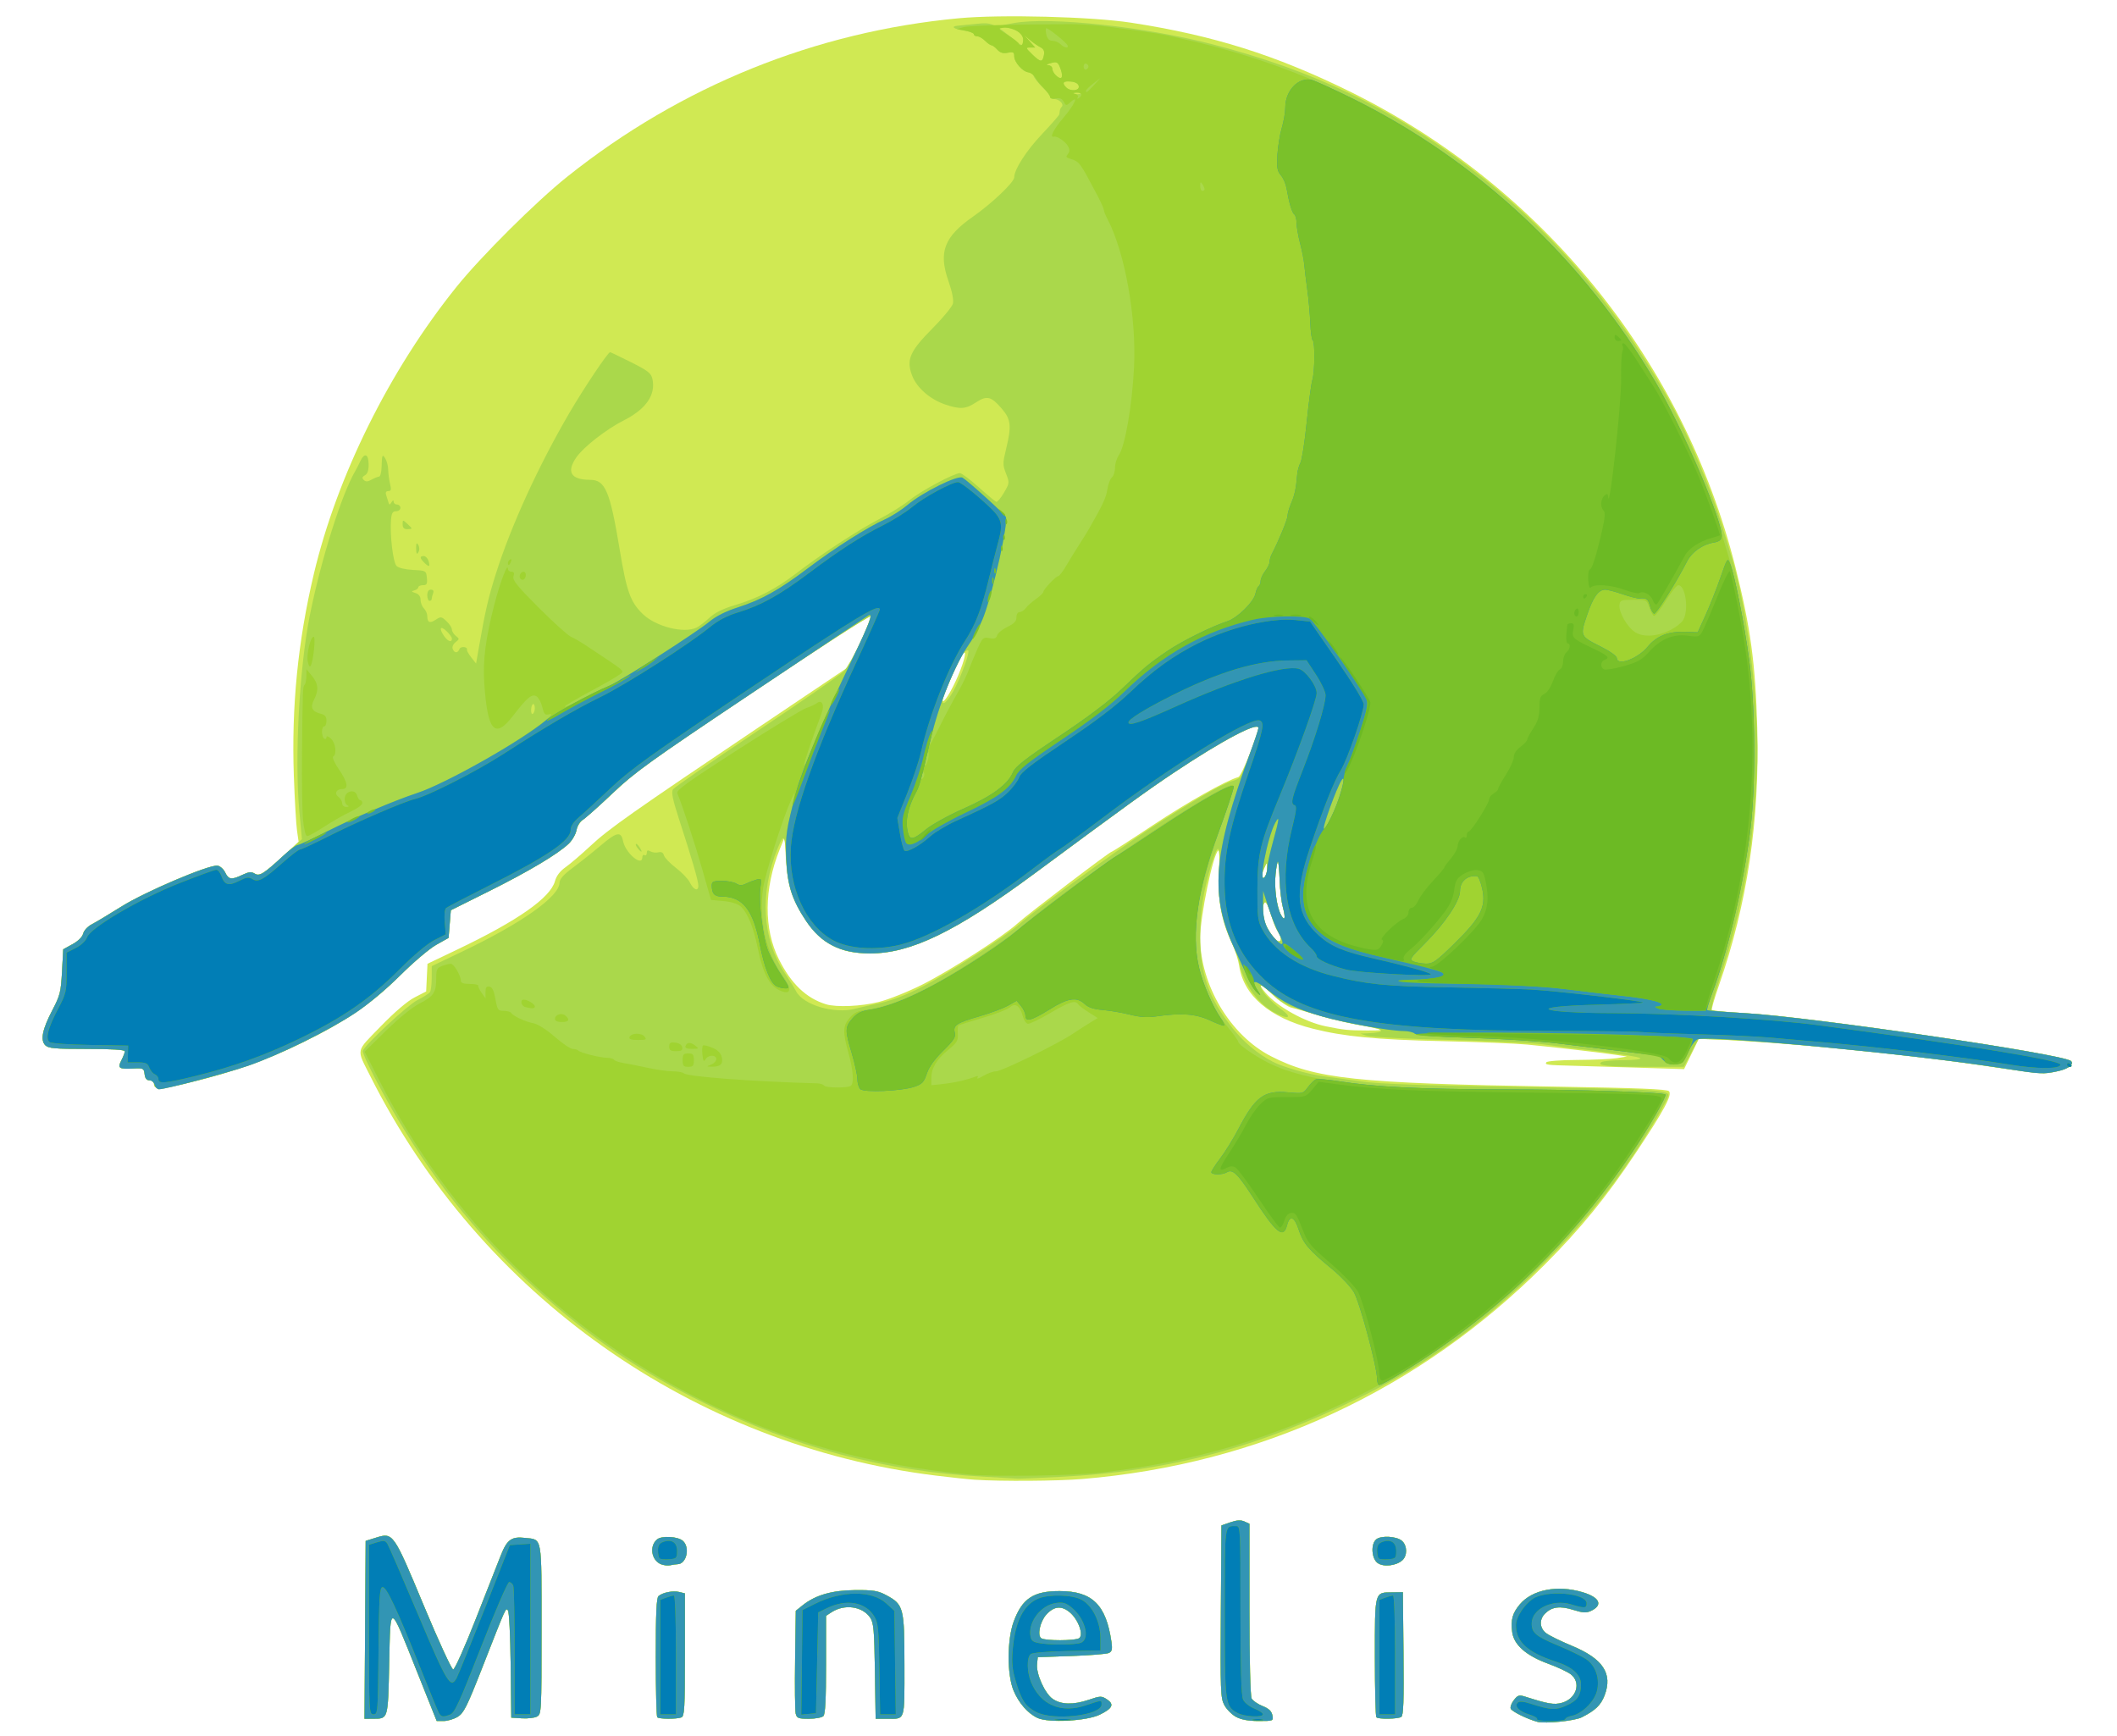 <?xml version="1.0" encoding="UTF-8" standalone="no"?>
<!-- Created with Inkscape (http://www.inkscape.org/) -->

<svg
   xmlns:dc="http://purl.org/dc/elements/1.1/"
   xmlns:cc="http://creativecommons.org/ns#"
   xmlns:rdf="http://www.w3.org/1999/02/22-rdf-syntax-ns#"
   xmlns:svg="http://www.w3.org/2000/svg"
   xmlns="http://www.w3.org/2000/svg"
   xmlns:sodipodi="http://sodipodi.sourceforge.net/DTD/sodipodi-0.dtd"
   xmlns:inkscape="http://www.inkscape.org/namespaces/inkscape"
   id="svg4199"
   version="1.1"
   inkscape:version="0.91 r13725"
   width="283.5"
   height="232.5"
   viewBox="0 0 283.5 232.5"
   sodipodi:docname="logo MINELIS.svg">
  <defs
     id="defs4203" />
  <sodipodi:namedview
     pagecolor="#ffffff"
     bordercolor="#666666"
     borderopacity="1"
     objecttolerance="10"
     gridtolerance="10"
     guidetolerance="10"
     inkscape:pageopacity="0"
     inkscape:pageshadow="2"
     inkscape:window-width="1920"
     inkscape:window-height="1017"
     id="namedview4201"
     showgrid="false"
     inkscape:zoom="2.3022215"
     inkscape:cx="74.676296"
     inkscape:cy="84.319298"
     inkscape:window-x="-8"
     inkscape:window-y="-8"
     inkscape:window-maximized="1"
     inkscape:current-layer="svg4199" />
  <g
     id="g4749"
     transform="translate(-6.081,-1.737)">
    <path
       style="fill:#d0e953"
       d="m 211.95,232.302 c -1.369,-0.372 -3.418,-1.385 -3.562,-1.761 -0.085,-0.222 0.11,-0.739 0.433,-1.15 0.525,-0.667 0.691,-0.714 1.558,-0.437 3.016,0.963 3.818,1.098 4.848,0.814 1.959,-0.541 2.647,-2.694 1.219,-3.817 -0.414,-0.326 -1.769,-0.963 -3.011,-1.416 -2.972,-1.084 -4.619,-2.526 -4.844,-4.242 -0.216,-1.642 0.029,-2.534 1.021,-3.713 1.66,-1.973 5.035,-2.628 8.397,-1.629 2.325,0.691 2.785,1.745 1.096,2.515 -0.606,0.276 -1.084,0.245 -2.344,-0.152 -1.764,-0.556 -2.863,-0.412 -3.769,0.494 -0.804,0.804 -0.749,1.925 0.128,2.616 0.396,0.312 1.943,1.074 3.438,1.693 4.193,1.738 5.516,3.732 4.404,6.643 -0.502,1.314 -1.215,2.002 -3.04,2.934 -0.962,0.491 -4.922,0.895 -5.972,0.609 z M 61.958,225.675 c -3.779,-9.471 -3.577,-9.407 -3.758,-1.189 -0.166,7.57 -0.116,7.401 -2.178,7.409 l -1.128,0.005 0.078,-11.91 0.078,-11.91 1.406,-0.437 c 2.273,-0.706 2.321,-0.637 6.368,9.078 1.966,4.719 3.741,8.579 3.946,8.579 0.207,0 1.537,-2.967 2.993,-6.675 1.441,-3.671 2.955,-7.522 3.364,-8.558 0.854,-2.163 1.443,-2.593 3.267,-2.388 2.335,0.263 2.206,-0.454 2.206,12.247 0,11.109 -0.013,11.36 -0.61,11.679 -0.336,0.18 -1.247,0.286 -2.025,0.236 L 74.55,231.75 74.469,224.709 c -0.045,-3.97 -0.206,-7.166 -0.368,-7.328 -0.323,-0.323 -0.152,-0.706 -3.458,7.726 -2.028,5.174 -2.458,6.032 -3.264,6.524 -0.511,0.312 -1.354,0.567 -1.873,0.568 l -0.944,0.001 -2.604,-6.525 z m 83.082,6.122 c -1.296,-0.589 -2.541,-2.01 -3.234,-3.694 -0.878,-2.132 -0.865,-6.804 0.027,-9.22 1.14,-3.088 2.635,-4.082 6.142,-4.082 4.367,0 6.231,1.824 6.944,6.793 0.144,1.001 0.076,1.292 -0.345,1.494 -0.288,0.138 -2.549,0.321 -5.024,0.407 l -4.5,0.156 -0.092,0.954 c -0.126,1.297 1.034,3.878 2.076,4.62 1.11,0.791 2.784,0.837 4.849,0.135 1.564,-0.532 1.707,-0.535 2.43,-0.062 1.017,0.666 0.758,1.217 -0.964,2.055 -1.746,0.85 -6.817,1.121 -8.308,0.444 z m 5.54,-10.678 c 0.66,-0.418 -0.079,-2.497 -1.232,-3.467 -1.113,-0.937 -2.133,-0.836 -3.159,0.311 -0.848,0.949 -1.23,2.8 -0.653,3.166 0.546,0.346 4.494,0.339 5.044,-0.009 z m 21.039,10.533 c -0.562,-0.301 -1.27,-1.01 -1.573,-1.575 -0.512,-0.953 -0.546,-1.852 -0.473,-12.547 l 0.078,-11.52 1.2,-0.417 c 0.865,-0.301 1.389,-0.332 1.875,-0.112 l 0.675,0.306 0,11.426 c 0,6.815 0.118,11.646 0.291,11.97 0.16,0.299 0.818,0.755 1.462,1.012 0.84,0.336 1.212,0.685 1.317,1.236 0.146,0.761 0.13,0.768 -1.841,0.768 -1.353,0 -2.315,-0.175 -3.01,-0.548 z M 94.1,231.7 C 93.99,231.59 93.9,227.962 93.9,223.637 c 0,-5.943 0.092,-7.94 0.377,-8.176 0.581,-0.482 1.942,-0.746 2.773,-0.538 l 0.75,0.188 0,8.212 c 0,7.212 -0.058,8.234 -0.475,8.394 -0.639,0.245 -2.975,0.232 -3.225,-0.018 z m 18.539,-0.488 c -0.095,-0.379 -0.131,-3.632 -0.081,-7.229 l 0.092,-6.541 0.9,-0.723 c 1.715,-1.378 3.941,-2.025 7.05,-2.048 2.421,-0.018 3.044,0.083 4.137,0.666 2.359,1.26 2.461,1.649 2.462,9.406 0.001,7.64 0.163,7.157 -2.402,7.157 l -1.454,0 -0.096,-6.375 c -0.084,-5.541 -0.167,-6.479 -0.636,-7.17 -1.035,-1.525 -3.447,-1.856 -5.192,-0.712 l -0.718,0.471 0,6.533 c 0,4.681 -0.102,6.635 -0.36,6.893 -0.198,0.198 -1.073,0.36 -1.944,0.36 -1.402,0 -1.604,-0.079 -1.757,-0.688 z M 190.4,231.7 c -0.11,-0.11 -0.2,-3.738 -0.2,-8.063 0,-8.902 -0.071,-8.64 2.35,-8.669 l 1.4,-0.017 0.08,8.229 c 0.062,6.384 -0.005,8.283 -0.3,8.47 -0.46,0.292 -3.049,0.331 -3.33,0.05 z M 94.595,211.205 c -1.291,-0.534 -1.587,-2.44 -0.517,-3.328 0.629,-0.522 2.794,-0.395 3.453,0.201 0.997,0.902 0.483,3.112 -0.728,3.126 -0.194,0.002 -0.624,0.065 -0.954,0.138 -0.33,0.074 -0.895,0.012 -1.255,-0.137 z m 95.98,-0.158 c -0.826,-0.589 -0.946,-2.548 -0.194,-3.173 0.656,-0.545 2.763,-0.418 3.454,0.208 0.709,0.642 0.73,1.977 0.04,2.596 -0.828,0.743 -2.511,0.931 -3.3,0.369 z M 136.65,199.894 c -0.825,-0.054 -3.188,-0.305 -5.25,-0.559 -32.455,-3.988 -60.993,-24.145 -75.73,-53.49 -1.885,-3.753 -2.008,-3.161 1.378,-6.65 1.885,-1.942 3.576,-3.389 4.551,-3.892 l 1.551,-0.8 0.089,-1.853 0.089,-1.853 3.998,-1.909 c 8.085,-3.86 12.452,-6.918 13.073,-9.154 0.199,-0.718 0.683,-1.353 1.431,-1.879 0.622,-0.437 2.121,-1.72 3.331,-2.85 2.445,-2.284 5.564,-4.481 22.838,-16.09 l 11.85,-7.964 1.448,-3.182 c 0.796,-1.75 1.402,-3.32 1.346,-3.489 -0.056,-0.169 -7.053,4.342 -15.548,10.024 -13.293,8.892 -15.885,10.747 -18.596,13.313 -1.732,1.64 -3.577,3.29 -4.099,3.669 -0.596,0.432 -1.016,1.045 -1.129,1.648 -0.099,0.528 -0.561,1.325 -1.026,1.771 -1.442,1.381 -5.38,3.73 -10.697,6.379 l -5.1,2.541 -0.15,1.851 -0.15,1.851 -1.65,0.927 c -0.907,0.51 -3.067,2.339 -4.8,4.065 -3.748,3.734 -7.243,6.143 -13.05,8.995 -4.819,2.367 -9.384,3.989 -15.101,5.366 C 27.495,147.657 26.7,147.687 26.7,146.859 26.7,146.605 26.441,146.4 26.12,146.4 c -0.41,0 -0.608,-0.242 -0.675,-0.825 -0.089,-0.776 -0.175,-0.821 -1.445,-0.754 -2,0.105 -2.211,-0.035 -1.66,-1.101 0.253,-0.49 0.46,-1.032 0.46,-1.205 0,-0.207 -1.733,-0.315 -5.079,-0.315 -4.324,0 -5.152,-0.074 -5.575,-0.496 -0.689,-0.689 -0.388,-2.146 0.979,-4.754 0.995,-1.898 1.117,-2.388 1.263,-5.095 l 0.161,-2.995 1.244,-0.685 c 0.763,-0.42 1.316,-0.971 1.429,-1.424 0.105,-0.419 0.607,-0.956 1.156,-1.24 0.534,-0.275 2.321,-1.346 3.971,-2.38 3.181,-1.992 11.74,-5.632 12.865,-5.471 0.346,0.05 0.807,0.462 1.024,0.915 0.459,0.961 0.847,1.013 2.316,0.312 0.843,-0.402 1.195,-0.438 1.627,-0.168 0.645,0.403 1.26,0.009 4.103,-2.619 l 1.785,-1.65 -0.215,-1.5 c -0.118,-0.825 -0.309,-4.133 -0.424,-7.35 -0.328,-9.199 0.545,-18.007 2.677,-27 C 51.22,65.465 58.247,51.313 67.177,40.196 70.474,36.091 77.884,28.717 82.05,25.394 97.265,13.256 115.25,5.98 134.48,4.181 c 5.633,-0.527 17.825,-0.213 23.071,0.595 10.949,1.685 19.312,4.312 29.199,9.171 25.795,12.678 44.794,36.089 51.735,63.753 2.025,8.071 2.685,12.929 2.919,21.49 0.339,12.407 -1.331,23.614 -5.152,34.569 -0.596,1.71 -1.015,3.178 -0.931,3.262 0.084,0.084 2.15,0.263 4.591,0.397 8.473,0.464 42.595,5.49 43.514,6.408 0.454,0.454 -0.394,1.066 -1.913,1.381 -1.91,0.396 -1.64,0.419 -10.464,-0.871 -9.988,-1.461 -27.025,-3.112 -35.085,-3.401 l -2.385,-0.085 -0.986,2.028 -0.986,2.028 -6.229,-0.196 c -3.426,-0.108 -7.309,-0.223 -8.629,-0.256 -3.516,-0.088 -3.804,-0.125 -3.6,-0.455 0.107,-0.174 1.853,-0.309 4.143,-0.322 2.177,-0.012 4.565,-0.12 5.307,-0.239 l 1.35,-0.217 -1.35,-0.211 c -1.812,-0.283 -8.476,-1.057 -12,-1.393 -1.567,-0.149 -6.697,-0.356 -11.4,-0.459 -8.758,-0.191 -13.158,-0.616 -17.32,-1.671 -5.802,-1.471 -9.268,-4.437 -9.856,-8.435 -0.105,-0.716 -0.523,-2.023 -0.929,-2.903 -1.428,-3.1 -1.998,-6.156 -1.788,-9.591 0.108,-1.761 0.075,-3.021 -0.076,-2.928 -0.694,0.429 -2.433,8.834 -2.426,11.72 0.017,6.297 4.035,13.022 9.444,15.81 5.937,3.06 11.384,3.643 38.181,4.087 11.044,0.183 14.874,0.339 15.15,0.615 0.476,0.477 -0.647,2.567 -4.455,8.288 -3.876,5.825 -7.364,10.105 -12.116,14.873 -16.848,16.903 -38.172,26.798 -62.002,28.772 -3.304,0.274 -10.876,0.326 -14.359,0.098 z m 53.85,-60.41 c -0.578,-0.14 -2.181,-0.471 -3.562,-0.736 -1.382,-0.265 -3.542,-0.798 -4.8,-1.184 -1.258,-0.386 -2.674,-0.79 -3.145,-0.897 -0.472,-0.107 -1.585,-0.884 -2.475,-1.725 -1.624,-1.536 -2.172,-1.664 -0.932,-0.218 1.576,1.838 5.272,3.886 8.014,4.441 2.501,0.506 2.956,0.552 5.55,0.562 1.922,0.008 2.191,-0.041 1.35,-0.244 z m -66.723,-3.575 c 1.306,-0.325 3.921,-1.371 5.816,-2.325 3.725,-1.876 10.769,-6.397 12.737,-8.175 1.422,-1.285 12.345,-9.609 12.609,-9.609 0.098,0 2.589,-1.601 5.535,-3.558 4.597,-3.053 9.806,-5.988 11.452,-6.451 0.404,-0.114 2.687,-5.739 2.678,-6.598 -0.009,-0.859 -4.948,1.759 -11.253,5.965 -3.557,2.373 -6.448,4.464 -18.699,13.526 -10.562,7.812 -16.614,10.749 -22.101,10.725 -3.93,-0.017 -6.515,-1.332 -8.519,-4.334 -1.816,-2.72 -2.49,-4.772 -2.699,-8.224 l -0.182,-3 -0.663,1.65 c -2.105,5.241 -2.142,10.643 -0.099,14.7 1.658,3.294 3.67,5.213 6.312,6.019 1.4,0.427 4.695,0.283 7.077,-0.311 z M 177.6,127.417 c 0,-0.211 -0.191,-0.655 -0.424,-0.988 -0.233,-0.333 -0.648,-1.377 -0.922,-2.321 -0.274,-0.944 -0.624,-1.639 -0.776,-1.544 -0.444,0.274 -0.321,2.18 0.209,3.226 0.847,1.673 1.914,2.58 1.914,1.627 z m 0.283,-4.161 c -0.196,-0.718 -0.394,-2.361 -0.44,-3.651 -0.046,-1.29 -0.145,-2.407 -0.219,-2.482 -0.075,-0.075 -0.22,0.672 -0.324,1.66 -0.194,1.851 0.138,4.366 0.719,5.451 0.518,0.968 0.657,0.456 0.265,-0.978 z M 175.771,117.9 c -0.019,-0.731 -0.03,-0.727 -0.416,0.15 -0.218,0.495 -0.325,1.016 -0.238,1.157 0.244,0.396 0.677,-0.468 0.655,-1.307 z M 134.395,92.196 c 0.891,-2.12 1.188,-3.506 0.628,-2.931 -0.375,0.385 -2.724,5.769 -2.716,6.223 0.013,0.698 1.192,-1.161 2.088,-3.293 z"
       id="path4763"
       inkscape:connector-curvature="0" />
    <path
       style="fill:#aad84b"
       d="m 211.95,232.302 c -1.369,-0.372 -3.418,-1.385 -3.562,-1.761 -0.085,-0.222 0.11,-0.739 0.433,-1.15 0.525,-0.667 0.691,-0.714 1.558,-0.437 3.016,0.963 3.818,1.098 4.848,0.814 1.959,-0.541 2.647,-2.694 1.219,-3.817 -0.414,-0.326 -1.769,-0.963 -3.011,-1.416 -2.972,-1.084 -4.619,-2.526 -4.844,-4.242 -0.216,-1.642 0.029,-2.534 1.021,-3.713 1.66,-1.973 5.035,-2.628 8.397,-1.629 2.325,0.691 2.785,1.745 1.096,2.515 -0.606,0.276 -1.084,0.245 -2.344,-0.152 -1.764,-0.556 -2.863,-0.412 -3.769,0.494 -0.804,0.804 -0.749,1.925 0.128,2.616 0.396,0.312 1.943,1.074 3.438,1.693 4.193,1.738 5.516,3.732 4.404,6.643 -0.502,1.314 -1.215,2.002 -3.04,2.934 -0.962,0.491 -4.922,0.895 -5.972,0.609 z M 61.958,225.675 c -3.779,-9.471 -3.577,-9.407 -3.758,-1.189 -0.166,7.57 -0.116,7.401 -2.178,7.409 l -1.128,0.005 0.078,-11.91 0.078,-11.91 1.406,-0.437 c 2.273,-0.706 2.321,-0.637 6.368,9.078 1.966,4.719 3.741,8.579 3.946,8.579 0.207,0 1.537,-2.967 2.993,-6.675 1.441,-3.671 2.955,-7.522 3.364,-8.558 0.854,-2.163 1.443,-2.593 3.267,-2.388 2.335,0.263 2.206,-0.454 2.206,12.247 0,11.109 -0.013,11.36 -0.61,11.679 -0.336,0.18 -1.247,0.286 -2.025,0.236 L 74.55,231.75 74.469,224.709 c -0.045,-3.97 -0.206,-7.166 -0.368,-7.328 -0.323,-0.323 -0.152,-0.706 -3.458,7.726 -2.028,5.174 -2.458,6.032 -3.264,6.524 -0.511,0.312 -1.354,0.567 -1.873,0.568 l -0.944,0.001 -2.604,-6.525 z m 83.082,6.122 c -1.296,-0.589 -2.541,-2.01 -3.234,-3.694 -0.878,-2.132 -0.865,-6.804 0.027,-9.22 1.14,-3.088 2.635,-4.082 6.142,-4.082 4.367,0 6.231,1.824 6.944,6.793 0.144,1.001 0.076,1.292 -0.345,1.494 -0.288,0.138 -2.549,0.321 -5.024,0.407 l -4.5,0.156 -0.092,0.954 c -0.126,1.297 1.034,3.878 2.076,4.62 1.11,0.791 2.784,0.837 4.849,0.135 1.564,-0.532 1.707,-0.535 2.43,-0.062 1.017,0.666 0.758,1.217 -0.964,2.055 -1.746,0.85 -6.817,1.121 -8.308,0.444 z m 5.54,-10.678 c 0.66,-0.418 -0.079,-2.497 -1.232,-3.467 -1.113,-0.937 -2.133,-0.836 -3.159,0.311 -0.848,0.949 -1.23,2.8 -0.653,3.166 0.546,0.346 4.494,0.339 5.044,-0.009 z m 21.039,10.533 c -0.562,-0.301 -1.27,-1.01 -1.573,-1.575 -0.512,-0.953 -0.546,-1.852 -0.473,-12.547 l 0.078,-11.52 1.2,-0.417 c 0.865,-0.301 1.389,-0.332 1.875,-0.112 l 0.675,0.306 0,11.426 c 0,6.815 0.118,11.646 0.291,11.97 0.16,0.299 0.818,0.755 1.462,1.012 0.84,0.336 1.212,0.685 1.317,1.236 0.146,0.761 0.13,0.768 -1.841,0.768 -1.353,0 -2.315,-0.175 -3.01,-0.548 z M 94.1,231.7 C 93.99,231.59 93.9,227.962 93.9,223.637 c 0,-5.943 0.092,-7.94 0.377,-8.176 0.581,-0.482 1.942,-0.746 2.773,-0.538 l 0.75,0.188 0,8.212 c 0,7.212 -0.058,8.234 -0.475,8.394 -0.639,0.245 -2.975,0.232 -3.225,-0.018 z m 18.539,-0.488 c -0.095,-0.379 -0.131,-3.632 -0.081,-7.229 l 0.092,-6.541 0.9,-0.723 c 1.715,-1.378 3.941,-2.025 7.05,-2.048 2.421,-0.018 3.044,0.083 4.137,0.666 2.359,1.26 2.461,1.649 2.462,9.406 0.001,7.64 0.163,7.157 -2.402,7.157 l -1.454,0 -0.096,-6.375 c -0.084,-5.541 -0.167,-6.479 -0.636,-7.17 -1.035,-1.525 -3.447,-1.856 -5.192,-0.712 l -0.718,0.471 0,6.533 c 0,4.681 -0.102,6.635 -0.36,6.893 -0.198,0.198 -1.073,0.36 -1.944,0.36 -1.402,0 -1.604,-0.079 -1.757,-0.688 z M 190.4,231.7 c -0.11,-0.11 -0.2,-3.738 -0.2,-8.063 0,-8.902 -0.071,-8.64 2.35,-8.669 l 1.4,-0.017 0.08,8.229 c 0.062,6.384 -0.005,8.283 -0.3,8.47 -0.46,0.292 -3.049,0.331 -3.33,0.05 z M 94.595,211.205 c -1.291,-0.534 -1.587,-2.44 -0.517,-3.328 0.629,-0.522 2.794,-0.395 3.453,0.201 0.997,0.902 0.483,3.112 -0.728,3.126 -0.194,0.002 -0.624,0.065 -0.954,0.138 -0.33,0.074 -0.895,0.012 -1.255,-0.137 z m 95.98,-0.158 c -0.826,-0.589 -0.946,-2.548 -0.194,-3.173 0.656,-0.545 2.763,-0.418 3.454,0.208 0.709,0.642 0.73,1.977 0.04,2.596 -0.828,0.743 -2.511,0.931 -3.3,0.369 z M 137.85,199.482 c -13.265,-0.713 -25.32,-3.891 -37.5,-9.886 -8.617,-4.242 -15.172,-8.678 -22.328,-15.113 -7.312,-6.575 -13.238,-13.812 -18.522,-22.619 -2.365,-3.941 -4.969,-9.018 -4.83,-9.413 0.281,-0.799 6.016,-6.134 7.279,-6.772 0.825,-0.416 1.599,-0.908 1.72,-1.093 0.121,-0.185 0.222,-1.042 0.225,-1.905 l 0.005,-1.57 4.071,-1.943 c 7.99,-3.815 13.009,-7.367 13.041,-9.229 0.009,-0.485 0.546,-1.085 1.825,-2.038 0.997,-0.743 2.645,-2.057 3.663,-2.921 2.173,-1.844 2.749,-1.962 3.018,-0.615 0.322,1.61 2.582,3.508 2.582,2.168 0,-0.257 0.135,-0.384 0.3,-0.282 0.165,0.102 0.3,-0.032 0.3,-0.297 0,-0.359 0.126,-0.412 0.493,-0.207 0.271,0.152 0.751,0.208 1.068,0.125 0.388,-0.101 0.628,0.034 0.736,0.414 0.089,0.311 0.813,1.065 1.61,1.676 0.797,0.611 1.627,1.479 1.846,1.928 0.496,1.018 1.148,1.274 1.148,0.451 0,-0.65 -0.824,-3.489 -2.611,-8.991 -0.832,-2.563 -1.027,-3.523 -0.79,-3.9 0.173,-0.275 5.215,-3.764 11.206,-7.754 5.991,-3.99 11.257,-7.635 11.703,-8.1 0.868,-0.904 3.713,-6.782 3.538,-7.308 -0.058,-0.173 -7.055,4.334 -15.55,10.017 -13.293,8.892 -15.885,10.747 -18.596,13.313 -1.732,1.64 -3.577,3.29 -4.099,3.669 -0.596,0.432 -1.016,1.045 -1.129,1.648 -0.099,0.528 -0.561,1.325 -1.026,1.771 -1.442,1.381 -5.38,3.73 -10.697,6.379 l -5.1,2.541 -0.15,1.851 -0.15,1.851 -1.65,0.927 c -0.907,0.51 -3.067,2.339 -4.8,4.065 -3.748,3.734 -7.243,6.143 -13.05,8.995 -4.819,2.367 -9.384,3.989 -15.101,5.366 C 27.495,147.657 26.7,147.687 26.7,146.859 26.7,146.605 26.441,146.4 26.12,146.4 c -0.41,0 -0.608,-0.242 -0.675,-0.825 -0.089,-0.776 -0.175,-0.821 -1.445,-0.754 -2,0.105 -2.211,-0.035 -1.66,-1.101 0.253,-0.49 0.46,-1.032 0.46,-1.205 0,-0.207 -1.733,-0.315 -5.079,-0.315 -4.324,0 -5.152,-0.074 -5.575,-0.496 -0.689,-0.689 -0.388,-2.146 0.979,-4.754 0.995,-1.898 1.117,-2.388 1.263,-5.095 l 0.161,-2.995 1.244,-0.685 c 0.763,-0.42 1.316,-0.971 1.429,-1.424 0.105,-0.419 0.607,-0.956 1.156,-1.24 0.534,-0.275 2.321,-1.346 3.971,-2.38 3.181,-1.992 11.74,-5.632 12.865,-5.471 0.346,0.05 0.807,0.462 1.024,0.915 0.459,0.961 0.847,1.013 2.316,0.312 0.843,-0.402 1.195,-0.438 1.627,-0.168 0.647,0.404 1.18,0.06 4.325,-2.787 l 2.008,-1.818 -0.345,-3.732 C 45.516,103.304 46.161,91.211 47.568,84.163 49.045,76.758 51.835,67.9 53.665,64.8 c 0.146,-0.247 0.439,-0.821 0.651,-1.275 0.567,-1.213 1.11,-1.034 1.13,0.371 0.011,0.821 -0.142,1.285 -0.49,1.481 -0.38,0.215 -0.421,0.372 -0.163,0.632 0.259,0.262 0.515,0.251 1.05,-0.046 0.389,-0.216 0.839,-0.397 1.001,-0.403 0.162,-0.006 0.311,-0.551 0.332,-1.211 0.055,-1.747 0.104,-1.864 0.509,-1.2 0.201,0.33 0.373,1.005 0.381,1.5 0.009,0.495 0.121,1.339 0.249,1.875 0.187,0.781 0.141,0.975 -0.231,0.975 -0.307,0 -0.407,0.178 -0.295,0.525 0.093,0.289 0.231,0.724 0.307,0.967 0.121,0.389 0.171,0.389 0.417,0 0.189,-0.299 0.281,-0.32 0.284,-0.067 0.002,0.206 0.207,0.375 0.455,0.375 0.247,0 0.45,0.203 0.45,0.45 0,0.247 -0.262,0.45 -0.582,0.45 -0.456,0 -0.602,0.244 -0.675,1.125 -0.168,2.031 0.273,5.734 0.739,6.2 0.263,0.263 1.16,0.48 2.206,0.534 1.748,0.09 1.763,0.099 1.857,1.066 0.079,0.815 -0.007,0.975 -0.525,0.975 C 62.379,80.1 62.1,80.225 62.1,80.378 c 0,0.153 -0.236,0.341 -0.525,0.418 -0.445,0.119 -0.422,0.173 0.15,0.357 0.443,0.142 0.675,0.455 0.675,0.91 0,0.381 0.203,0.896 0.45,1.144 0.247,0.247 0.45,0.707 0.45,1.021 0,0.874 0.331,1.02 1.13,0.497 0.683,-0.448 0.771,-0.435 1.449,0.201 0.397,0.373 0.722,0.876 0.722,1.117 0,0.242 0.236,0.623 0.525,0.848 0.498,0.387 0.496,0.43 -0.038,0.844 -0.324,0.251 -0.487,0.633 -0.384,0.9 0.226,0.588 0.682,0.598 0.904,0.019 0.163,-0.424 1.147,-0.322 1.009,0.104 -0.036,0.111 0.223,0.57 0.576,1.019 l 0.641,0.817 0.352,-2.023 c 0.864,-4.967 1.279,-6.774 2.295,-9.99 2.031,-6.429 5.703,-14.459 9.869,-21.583 1.936,-3.311 5.146,-8.1 5.428,-8.1 0.074,0 1.336,0.603 2.803,1.34 2.293,1.152 2.696,1.468 2.868,2.25 0.465,2.119 -0.85,4.031 -3.798,5.523 -2.362,1.195 -5.419,3.573 -6.384,4.964 -1.37,1.977 -0.736,3.008 1.859,3.019 2.013,0.009 2.644,1.503 3.941,9.333 0.93,5.611 1.427,7.009 3.066,8.611 1.766,1.727 5.581,2.685 7.262,1.824 0.36,-0.185 1.128,-0.775 1.705,-1.312 0.704,-0.655 1.788,-1.196 3.289,-1.643 3.14,-0.934 5.535,-2.168 8.289,-4.27 3.503,-2.674 8.328,-5.826 11.222,-7.331 1.403,-0.729 3.225,-1.873 4.05,-2.542 1.5,-1.216 5.903,-3.567 6.68,-3.567 0.227,0 1.353,0.844 2.504,1.875 1.15,1.031 2.21,1.917 2.356,1.967 0.145,0.051 0.611,-0.499 1.034,-1.221 0.754,-1.286 0.759,-1.34 0.28,-2.56 -0.453,-1.153 -0.453,-1.398 0.004,-3.279 0.755,-3.112 0.665,-3.972 -0.567,-5.411 -1.419,-1.658 -2.012,-1.803 -3.455,-0.848 -1.364,0.903 -2.127,0.957 -4.101,0.294 -2.043,-0.687 -3.831,-2.242 -4.455,-3.877 -0.811,-2.124 -0.323,-3.253 2.738,-6.335 1.392,-1.401 2.616,-2.89 2.722,-3.309 0.121,-0.483 -0.103,-1.607 -0.613,-3.07 -1.34,-3.851 -0.552,-5.886 3.329,-8.597 2.516,-1.757 5.494,-4.596 5.494,-5.236 0,-1.06 1.62,-3.577 3.747,-5.821 1.239,-1.308 2.27,-2.489 2.291,-2.625 0.021,-0.136 0.054,-0.371 0.075,-0.522 0.021,-0.151 0.138,-0.375 0.26,-0.497 C 148.601,15.699 147.914,15 147.263,15 146.953,15 146.7,14.865 146.7,14.699 c 0,-0.165 -0.452,-0.739 -1.005,-1.275 C 145.143,12.888 144.607,12.214 144.505,11.925 144.403,11.636 144.069,11.4 143.764,11.4 143.048,11.4 141.9,10.081 141.9,9.26 c 0,-0.54 -0.129,-0.609 -0.866,-0.462 -0.632,0.126 -1.01,0.015 -1.396,-0.412 C 139.346,8.064 138.993,7.8 138.853,7.8 138.714,7.8 138.33,7.53 138,7.2 c -0.33,-0.33 -0.802,-0.6 -1.05,-0.6 -0.247,0 -0.45,-0.127 -0.45,-0.282 0,-0.155 -0.608,-0.373 -1.35,-0.484 -1.352,-0.203 -1.811,-0.565 -0.825,-0.652 0.289,-0.025 1.413,-0.139 2.499,-0.251 2.093,-0.217 2.317,-0.117 5.454,2.439 0.72,0.586 0.822,0.548 0.822,-0.309 0,-0.833 -0.772,-1.367 -2.4,-1.661 -0.955,-0.172 -0.847,-0.225 1.193,-0.583 4.87,-0.854 17.51,0.503 26.557,2.851 13.386,3.474 23.807,8.449 34.2,16.328 10.695,8.108 19.33,18.012 26.247,30.103 2.092,3.658 3.346,6.288 5.386,11.301 1.266,3.112 1.797,4.676 3.615,10.65 2.301,7.564 3.864,20.775 3.459,29.25 -0.489,10.237 -1.92,18.104 -5.034,27.666 -0.683,2.099 -1.154,3.904 -1.046,4.012 0.108,0.108 2.194,0.306 4.634,0.44 8.473,0.464 42.595,5.49 43.514,6.408 0.454,0.454 -0.394,1.066 -1.913,1.381 -1.91,0.396 -1.64,0.419 -10.464,-0.871 -10.002,-1.463 -27.047,-3.114 -35.1,-3.401 l -2.4,-0.085 -0.992,1.875 -0.992,1.875 -5.008,-0.004 c -5.175,-0.004 -6.741,-0.169 -6.009,-0.633 0.22,-0.14 1.541,-0.256 2.935,-0.258 1.535,-0.003 2.423,-0.113 2.25,-0.278 -0.157,-0.15 -2.647,-0.558 -5.535,-0.907 -2.888,-0.348 -6.33,-0.778 -7.65,-0.955 -1.32,-0.177 -6.923,-0.434 -12.45,-0.571 -5.527,-0.137 -10.455,-0.382 -10.95,-0.546 l -0.9,-0.297 1.05,-0.047 c 2.316,-0.103 2.316,-0.51 0,-0.888 -2.739,-0.448 -5.095,-1.019 -8.201,-1.989 -3,-0.937 -3.382,-1.14 -4.924,-2.625 -0.743,-0.715 -1.272,-1.045 -1.267,-0.79 0.011,0.577 1.351,2.069 2.821,3.141 1.378,1.004 1.002,1.326 -0.641,0.548 -2.386,-1.13 -4.447,-3.887 -4.994,-6.679 -0.111,-0.565 -0.544,-1.753 -0.964,-2.641 -1.492,-3.154 -1.999,-5.862 -1.803,-9.626 0.199,-3.818 -0.074,-4.122 -1.003,-1.116 -1.064,3.446 -1.525,6.381 -1.525,9.716 0,5.013 1.151,8.252 4.371,12.292 1.497,1.878 3.356,3.427 5.379,4.478 1.309,0.681 4.61,1.636 6.6,1.91 1.155,0.159 3.585,0.492 5.4,0.739 2.363,0.322 8.196,0.526 20.55,0.716 17.963,0.276 20.4,0.406 20.4,1.088 0,0.498 -2.524,4.812 -4.808,8.221 -3.332,4.971 -7.099,9.51 -11.84,14.268 -8.105,8.132 -15.488,13.508 -24.88,18.113 -13.669,6.703 -25.357,9.786 -39.907,10.527 -2.978,0.152 -5.549,0.259 -5.714,0.238 -0.165,-0.021 -2.19,-0.139 -4.5,-0.263 z m -17.285,-62.657 c 0.597,-0.152 2.139,-0.502 3.427,-0.78 1.506,-0.324 3.487,-1.091 5.55,-2.147 3.575,-1.831 11.254,-6.785 13.115,-8.461 2.185,-1.968 12.204,-9.308 17.093,-12.522 5.397,-3.548 10.097,-6.28 11.313,-6.576 0.447,-0.109 0.945,-0.357 1.106,-0.551 0.321,-0.387 2.431,-6.077 2.431,-6.556 0,-0.903 -4.819,1.636 -11.25,5.926 -3.557,2.373 -6.448,4.464 -18.699,13.526 -10.562,7.812 -16.614,10.749 -22.101,10.725 -3.93,-0.017 -6.515,-1.332 -8.519,-4.334 -1.797,-2.691 -2.498,-4.791 -2.644,-7.924 -0.172,-3.684 -0.308,-3.906 -1.14,-1.874 -2.472,6.04 -2.119,12.234 0.957,16.803 0.582,0.864 1.248,1.94 1.482,2.391 0.95,1.834 5.074,3.067 7.879,2.355 z M 177.6,127.417 c 0,-0.211 -0.191,-0.655 -0.424,-0.988 -0.233,-0.333 -0.648,-1.377 -0.922,-2.321 -0.274,-0.944 -0.624,-1.639 -0.776,-1.544 -0.444,0.274 -0.321,2.18 0.209,3.226 0.847,1.673 1.914,2.58 1.914,1.627 z m 0.283,-4.161 c -0.196,-0.718 -0.394,-2.361 -0.44,-3.651 -0.046,-1.29 -0.145,-2.407 -0.219,-2.482 -0.075,-0.075 -0.22,0.672 -0.324,1.66 -0.194,1.851 0.138,4.366 0.719,5.451 0.518,0.968 0.657,0.456 0.265,-0.978 z M 175.771,117.9 c -0.019,-0.731 -0.03,-0.727 -0.416,0.15 -0.218,0.495 -0.325,1.016 -0.238,1.157 0.244,0.396 0.677,-0.468 0.655,-1.307 z M 77.7,96.582 c 0,-0.858 -0.443,-0.709 -0.493,0.166 -0.024,0.411 0.078,0.673 0.225,0.582 C 77.579,97.239 77.7,96.903 77.7,96.582 Z m 56.313,-2.807 c 0.941,-1.857 1.945,-4.718 1.731,-4.932 -0.087,-0.087 -0.348,0.037 -0.58,0.274 -0.523,0.535 -2.864,5.835 -2.864,6.482 0,0.789 0.845,-0.111 1.713,-1.825 z M 66.6,87.259 c 0,-0.187 -0.338,-0.653 -0.75,-1.036 -0.834,-0.773 -1.011,-0.33 -0.283,0.71 0.501,0.715 1.033,0.883 1.033,0.326 z m 84.075,-73.058 c -0.206,-0.083 -0.544,-0.083 -0.75,0 -0.206,0.083 -0.037,0.151 0.375,0.151 0.412,0 0.581,-0.068 0.375,-0.151 z M 150.545,13.275 c -0.066,-0.346 -0.431,-0.557 -1.072,-0.619 -1.014,-0.098 -1.225,0.172 -0.613,0.784 0.578,0.578 1.803,0.458 1.685,-0.165 z m -2.392,-2.182 c -0.379,-1.086 -0.499,-1.159 -1.453,-0.875 -0.486,0.144 -0.565,0.233 -0.225,0.253 0.289,0.016 0.525,0.223 0.525,0.458 0,0.55 0.869,1.426 1.206,1.218 0.142,-0.088 0.118,-0.562 -0.054,-1.053 z M 145.875,9.139 C 145.983,8.577 145.855,8.293 145.385,8.052 145.036,7.872 144.412,7.438 144,7.088 L 143.25,6.45 l 0.727,0.825 0.727,0.825 -0.663,0 c -0.626,0 -0.612,0.05 0.258,0.9 1.123,1.098 1.388,1.121 1.575,0.139 z M 91.494,115.343 c -0.209,-0.251 -0.321,-0.515 -0.25,-0.586 0.071,-0.071 0.294,0.135 0.495,0.457 0.436,0.697 0.29,0.774 -0.245,0.129 z M 63.3,81.45 c 0,-0.489 0.168,-0.75 0.482,-0.75 0.316,0 0.419,0.163 0.3,0.475 C 63.982,81.436 63.9,81.773 63.9,81.925 63.9,82.076 63.765,82.2 63.6,82.2 c -0.165,0 -0.3,-0.338 -0.3,-0.75 z M 62.925,77.111 C 62.288,76.49 62.257,76.2 62.83,76.2 c 0.236,0 0.519,0.28 0.627,0.623 0.262,0.825 0.106,0.91 -0.532,0.289 z M 61.805,75.075 c 0.003,-0.6 0.077,-0.71 0.272,-0.402 0.147,0.233 0.198,0.604 0.113,0.825 -0.243,0.634 -0.391,0.473 -0.386,-0.423 z M 60,71.954 c 0,-0.627 0.018,-0.631 0.6,-0.104 0.33,0.299 0.6,0.59 0.6,0.646 C 61.2,72.553 60.93,72.6 60.6,72.6 60.186,72.6 60,72.4 60,71.954 Z"
       id="path4761"
       inkscape:connector-curvature="0" />
    <path
       style="fill:#a0d331"
       d="m 211.95,232.302 c -1.369,-0.372 -3.418,-1.385 -3.562,-1.761 -0.085,-0.222 0.11,-0.739 0.433,-1.15 0.525,-0.667 0.691,-0.714 1.558,-0.437 3.016,0.963 3.818,1.098 4.848,0.814 1.959,-0.541 2.647,-2.694 1.219,-3.817 -0.414,-0.326 -1.769,-0.963 -3.011,-1.416 -2.972,-1.084 -4.619,-2.526 -4.844,-4.242 -0.216,-1.642 0.029,-2.534 1.021,-3.713 1.66,-1.973 5.035,-2.628 8.397,-1.629 2.325,0.691 2.785,1.745 1.096,2.515 -0.606,0.276 -1.084,0.245 -2.344,-0.152 -1.764,-0.556 -2.863,-0.412 -3.769,0.494 -0.804,0.804 -0.749,1.925 0.128,2.616 0.396,0.312 1.943,1.074 3.438,1.693 4.193,1.738 5.516,3.732 4.404,6.643 -0.502,1.314 -1.215,2.002 -3.04,2.934 -0.962,0.491 -4.922,0.895 -5.972,0.609 z M 61.958,225.675 c -3.779,-9.471 -3.577,-9.407 -3.758,-1.189 -0.166,7.57 -0.116,7.401 -2.178,7.409 l -1.128,0.005 0.078,-11.91 0.078,-11.91 1.406,-0.437 c 2.273,-0.706 2.321,-0.637 6.368,9.078 1.966,4.719 3.741,8.579 3.946,8.579 0.207,0 1.537,-2.967 2.993,-6.675 1.441,-3.671 2.955,-7.522 3.364,-8.558 0.854,-2.163 1.443,-2.593 3.267,-2.388 2.335,0.263 2.206,-0.454 2.206,12.247 0,11.109 -0.013,11.36 -0.61,11.679 -0.336,0.18 -1.247,0.286 -2.025,0.236 L 74.55,231.75 74.469,224.709 c -0.045,-3.97 -0.206,-7.166 -0.368,-7.328 -0.323,-0.323 -0.152,-0.706 -3.458,7.726 -2.028,5.174 -2.458,6.032 -3.264,6.524 -0.511,0.312 -1.354,0.567 -1.873,0.568 l -0.944,0.001 -2.604,-6.525 z m 83.082,6.122 c -1.296,-0.589 -2.541,-2.01 -3.234,-3.694 -0.878,-2.132 -0.865,-6.804 0.027,-9.22 1.14,-3.088 2.635,-4.082 6.142,-4.082 4.367,0 6.231,1.824 6.944,6.793 0.144,1.001 0.076,1.292 -0.345,1.494 -0.288,0.138 -2.549,0.321 -5.024,0.407 l -4.5,0.156 -0.092,0.954 c -0.126,1.297 1.034,3.878 2.076,4.62 1.11,0.791 2.784,0.837 4.849,0.135 1.564,-0.532 1.707,-0.535 2.43,-0.062 1.017,0.666 0.758,1.217 -0.964,2.055 -1.746,0.85 -6.817,1.121 -8.308,0.444 z m 5.54,-10.678 c 0.66,-0.418 -0.079,-2.497 -1.232,-3.467 -1.113,-0.937 -2.133,-0.836 -3.159,0.311 -0.848,0.949 -1.23,2.8 -0.653,3.166 0.546,0.346 4.494,0.339 5.044,-0.009 z m 21.039,10.533 c -0.562,-0.301 -1.27,-1.01 -1.573,-1.575 -0.512,-0.953 -0.546,-1.852 -0.473,-12.547 l 0.078,-11.52 1.2,-0.417 c 0.865,-0.301 1.389,-0.332 1.875,-0.112 l 0.675,0.306 0,11.426 c 0,6.815 0.118,11.646 0.291,11.97 0.16,0.299 0.818,0.755 1.462,1.012 0.84,0.336 1.212,0.685 1.317,1.236 0.146,0.761 0.13,0.768 -1.841,0.768 -1.353,0 -2.315,-0.175 -3.01,-0.548 z M 94.1,231.7 C 93.99,231.59 93.9,227.962 93.9,223.637 c 0,-5.943 0.092,-7.94 0.377,-8.176 0.581,-0.482 1.942,-0.746 2.773,-0.538 l 0.75,0.188 0,8.212 c 0,7.212 -0.058,8.234 -0.475,8.394 -0.639,0.245 -2.975,0.232 -3.225,-0.018 z m 18.539,-0.488 c -0.095,-0.379 -0.131,-3.632 -0.081,-7.229 l 0.092,-6.541 0.9,-0.723 c 1.715,-1.378 3.941,-2.025 7.05,-2.048 2.421,-0.018 3.044,0.083 4.137,0.666 2.359,1.26 2.461,1.649 2.462,9.406 0.001,7.64 0.163,7.157 -2.402,7.157 l -1.454,0 -0.096,-6.375 c -0.084,-5.541 -0.167,-6.479 -0.636,-7.17 -1.035,-1.525 -3.447,-1.856 -5.192,-0.712 l -0.718,0.471 0,6.533 c 0,4.681 -0.102,6.635 -0.36,6.893 -0.198,0.198 -1.073,0.36 -1.944,0.36 -1.402,0 -1.604,-0.079 -1.757,-0.688 z M 190.4,231.7 c -0.11,-0.11 -0.2,-3.738 -0.2,-8.063 0,-8.902 -0.071,-8.64 2.35,-8.669 l 1.4,-0.017 0.08,8.229 c 0.062,6.384 -0.005,8.283 -0.3,8.47 -0.46,0.292 -3.049,0.331 -3.33,0.05 z M 94.595,211.205 c -1.291,-0.534 -1.587,-2.44 -0.517,-3.328 0.629,-0.522 2.794,-0.395 3.453,0.201 0.997,0.902 0.483,3.112 -0.728,3.126 -0.194,0.002 -0.624,0.065 -0.954,0.138 -0.33,0.074 -0.895,0.012 -1.255,-0.137 z m 95.98,-0.158 c -0.826,-0.589 -0.946,-2.548 -0.194,-3.173 0.656,-0.545 2.763,-0.418 3.454,0.208 0.709,0.642 0.73,1.977 0.04,2.596 -0.828,0.743 -2.511,0.931 -3.3,0.369 z M 135.9,199.195 C 122.548,197.951 111.058,194.738 99.809,189.104 81.331,179.848 66.263,164.857 56.844,146.36 l -1.93,-3.79 2.858,-2.81 c 1.709,-1.681 3.511,-3.141 4.482,-3.634 1.893,-0.961 2.246,-1.489 2.246,-3.363 0,-1.202 0.098,-1.414 0.77,-1.67 0.423,-0.161 0.953,-0.293 1.178,-0.293 0.421,0 1.352,1.581 1.352,2.296 0,0.271 0.394,0.404 1.2,0.404 0.66,0 1.167,0.101 1.127,0.225 -0.04,0.124 0.163,0.559 0.45,0.967 L 71.1,135.434 l 0,-0.839 c 0,-0.636 0.127,-0.815 0.525,-0.741 0.375,0.07 0.605,0.549 0.805,1.672 0.258,1.451 0.345,1.574 1.107,1.574 0.455,0 0.906,0.126 1.001,0.281 0.262,0.424 1.897,1.18 2.998,1.386 0.572,0.107 1.746,0.855 2.839,1.808 1.025,0.894 2.102,1.625 2.394,1.625 0.292,0 0.627,0.097 0.745,0.215 0.304,0.304 2.882,0.956 3.843,0.972 0.444,0.007 0.879,0.13 0.968,0.273 0.088,0.143 0.67,0.339 1.293,0.436 0.623,0.097 2.077,0.385 3.232,0.64 1.155,0.255 2.647,0.464 3.315,0.464 0.668,0 1.343,0.123 1.5,0.274 0.457,0.439 9.294,1.1 17.835,1.336 0.412,0.011 0.84,0.15 0.95,0.307 0.216,0.31 3.061,0.336 3.551,0.033 0.472,-0.292 0.351,-2.069 -0.301,-4.422 -0.782,-2.823 -0.757,-3.595 0.153,-4.677 0.589,-0.7 1.096,-0.942 2.325,-1.11 2.414,-0.329 5.237,-1.388 8.814,-3.305 3.779,-2.025 9.856,-6.052 12.337,-8.175 7.112,-6.086 27.072,-19.36 27.886,-18.545 0.1,0.1 -0.463,2.039 -1.252,4.308 -2.832,8.143 -3.765,12.181 -3.758,16.276 0.007,3.927 1.713,8.609 4.291,11.771 0.772,0.946 1.403,1.835 1.403,1.974 0,0.355 2.262,1.933 4.05,2.824 5.099,2.542 13.509,3.505 30.9,3.537 10.364,0.019 21.94,0.384 22.257,0.701 0.208,0.208 -2.192,4.387 -4.418,7.693 -9.627,14.298 -22.256,25.507 -36.893,32.744 -11.48,5.676 -21.594,8.697 -34.046,10.167 -3.703,0.437 -14.379,0.607 -17.85,0.284 z m -1.05,-52.728 c 0.66,-0.16 1.458,-0.399 1.774,-0.53 0.413,-0.171 0.511,-0.137 0.351,0.123 -0.123,0.199 0.226,0.087 0.776,-0.248 0.549,-0.335 1.319,-0.61 1.71,-0.61 0.762,-0.001 8.245,-3.66 10.28,-5.026 0.676,-0.454 1.704,-1.115 2.286,-1.47 l 1.057,-0.645 -1.216,-0.768 c -0.669,-0.422 -1.303,-0.908 -1.409,-1.08 -0.36,-0.583 -1.204,-0.315 -3.758,1.192 -1.402,0.827 -2.743,1.468 -2.98,1.425 -0.237,-0.044 -0.54,-0.501 -0.674,-1.017 -0.358,-1.381 -1.01,-1.828 -1.723,-1.182 -0.312,0.282 -1.96,0.917 -3.663,1.411 -1.703,0.494 -3.16,0.961 -3.238,1.039 -0.078,0.078 -0.111,0.591 -0.074,1.139 0.058,0.856 -0.126,1.156 -1.294,2.113 -1.565,1.282 -2.252,2.436 -2.252,3.782 l 0,0.944 1.425,-0.15 c 0.784,-0.083 1.965,-0.281 2.625,-0.441 z M 26.787,147 c -0.086,-0.33 -0.402,-0.6 -0.702,-0.6 -0.372,0 -0.575,-0.263 -0.64,-0.825 -0.089,-0.776 -0.175,-0.821 -1.445,-0.754 -2,0.105 -2.211,-0.035 -1.66,-1.101 0.253,-0.49 0.46,-1.032 0.46,-1.205 0,-0.207 -1.733,-0.315 -5.079,-0.315 -4.324,0 -5.152,-0.074 -5.575,-0.496 -0.689,-0.689 -0.388,-2.146 0.979,-4.754 0.995,-1.898 1.117,-2.388 1.263,-5.095 l 0.161,-2.995 1.244,-0.685 c 0.763,-0.42 1.316,-0.971 1.429,-1.424 0.105,-0.419 0.607,-0.956 1.156,-1.24 0.534,-0.275 2.321,-1.346 3.971,-2.38 3.181,-1.992 11.74,-5.632 12.865,-5.471 0.346,0.05 0.807,0.462 1.024,0.915 0.459,0.961 0.847,1.013 2.316,0.312 0.851,-0.406 1.192,-0.44 1.636,-0.163 0.641,0.4 1.18,0.064 3.816,-2.381 0.856,-0.794 1.721,-1.444 1.922,-1.444 0.201,0 1.938,-0.802 3.861,-1.782 3.63,-1.85 9.063,-4.17 12.141,-5.182 2.642,-0.869 8.223,-3.767 12.47,-6.474 4.061,-2.588 6.319,-4.353 5.211,-4.072 -0.539,0.137 -0.681,-0.014 -0.904,-0.959 -0.146,-0.616 -0.491,-1.263 -0.768,-1.438 -0.619,-0.39 -1.247,0.126 -3.143,2.582 -2.462,3.19 -3.42,2.117 -3.864,-4.329 -0.209,-3.04 0.17,-5.998 1.361,-10.596 0.772,-2.983 1.801,-5.675 1.806,-4.725 9e-4,0.206 0.213,0.375 0.472,0.375 0.338,0 0.415,0.173 0.275,0.617 -0.159,0.501 0.476,1.288 3.371,4.185 1.962,1.963 3.897,3.713 4.3,3.889 0.403,0.176 1.289,0.689 1.968,1.14 5.706,3.784 5.263,3.396 4.529,3.962 -0.365,0.281 -2.112,1.284 -3.883,2.23 -1.771,0.945 -3.306,1.857 -3.411,2.027 -0.105,0.17 0.939,-0.279 2.32,-0.997 C 85.42,94.634 87.09,93.815 87.75,93.532 c 1.557,-0.668 11.601,-7.11 13.34,-8.556 0.878,-0.73 2.19,-1.388 3.807,-1.907 3.187,-1.025 5.514,-2.327 9.404,-5.263 3.583,-2.704 7.982,-5.493 10.285,-6.521 0.861,-0.384 2.24,-1.266 3.065,-1.96 1.984,-1.669 6.676,-3.992 7.323,-3.626 0.672,0.38 5.53,4.775 5.798,5.245 0.388,0.682 -1.633,9.807 -2.951,13.319 -0.41,1.092 -1.269,2.735 -1.91,3.651 -1.745,2.495 -3.678,7.01 -4.811,11.239 -0.329,1.229 -0.596,2.338 -0.593,2.465 0.003,0.127 0.608,-0.984 1.344,-2.469 0.736,-1.485 1.812,-3.51 2.392,-4.5 0.58,-0.99 1.276,-2.408 1.548,-3.15 0.272,-0.743 0.815,-2.055 1.207,-2.917 0.663,-1.459 0.772,-1.555 1.577,-1.394 0.671,0.134 0.906,0.048 1.046,-0.383 0.1,-0.306 0.721,-0.814 1.38,-1.13 0.894,-0.427 1.199,-0.752 1.199,-1.275 0,-0.412 0.179,-0.702 0.433,-0.702 0.238,0 0.609,-0.242 0.825,-0.537 0.216,-0.296 0.831,-0.845 1.367,-1.22 0.536,-0.376 0.975,-0.795 0.975,-0.931 0,-0.334 1.675,-2.11 1.995,-2.116 0.14,-0.002 0.629,-0.644 1.086,-1.425 0.457,-0.781 1.225,-2.028 1.706,-2.771 0.481,-0.743 1.069,-1.688 1.306,-2.1 1.861,-3.242 2.312,-4.207 2.48,-5.315 0.106,-0.696 0.38,-1.421 0.609,-1.612 0.23,-0.191 0.417,-0.772 0.417,-1.293 0,-0.521 0.224,-1.267 0.498,-1.658 0.844,-1.205 1.776,-6.544 2.047,-11.722 0.352,-6.739 -1.213,-15.493 -3.566,-19.95 -0.261,-0.495 -0.476,-1.039 -0.477,-1.208 -9e-4,-0.17 -0.393,-1.047 -0.87,-1.95 -2.422,-4.579 -2.354,-4.489 -3.74,-4.924 -0.445,-0.14 -0.487,-0.262 -0.204,-0.602 0.261,-0.315 0.268,-0.589 0.027,-1.04 -0.333,-0.623 -1.48,-1.406 -1.889,-1.29 -0.641,0.182 -0.056,-0.985 1.272,-2.537 1.496,-1.748 2.126,-3.157 0.927,-2.071 -0.549,0.497 -0.591,0.494 -0.889,-0.064 -0.224,-0.419 -0.529,-0.544 -1.074,-0.44 -0.461,0.088 -0.761,0.008 -0.761,-0.203 0,-0.192 -0.371,-0.714 -0.825,-1.16 -0.454,-0.446 -0.963,-1.08 -1.133,-1.409 -0.169,-0.329 -0.574,-0.645 -0.9,-0.703 C 143.015,11.303 141.9,10.055 141.9,9.276 c 0,-0.557 -0.124,-0.626 -0.866,-0.477 -0.632,0.126 -1.01,0.015 -1.396,-0.412 C 139.346,8.064 138.993,7.8 138.853,7.8 138.714,7.8 138.33,7.53 138,7.2 c -0.33,-0.33 -0.802,-0.6 -1.05,-0.6 -0.247,0 -0.45,-0.12 -0.45,-0.267 0,-0.147 -0.506,-0.367 -1.125,-0.49 l -1.125,-0.224 0.869,-0.246 c 0.766,-0.216 6.412,-0.376 14.281,-0.403 1.403,-0.005 3.765,0.159 5.25,0.363 1.485,0.205 3.578,0.49 4.65,0.633 1.073,0.144 2.355,0.352 2.85,0.464 0.495,0.111 1.44,0.321 2.1,0.465 23.901,5.22 43.918,18.286 58.393,38.116 5.713,7.827 11.399,19.114 13.746,27.288 0.355,1.238 0.896,3.06 1.202,4.05 0.896,2.901 2.072,8.854 2.749,13.905 0.807,6.026 0.883,16.557 0.161,22.423 -0.915,7.443 -3.024,16.494 -5.174,22.205 -0.413,1.097 -0.693,2.051 -0.624,2.12 0.07,0.07 2.269,0.247 4.887,0.394 8.825,0.495 42.899,5.492 43.836,6.43 0.431,0.431 -0.365,1.054 -1.72,1.344 -2.07,0.444 -2.212,0.436 -7.644,-0.414 -11.54,-1.807 -38.588,-4.386 -40.568,-3.868 -0.371,0.097 -0.895,0.772 -1.328,1.711 -0.631,1.368 -0.834,1.562 -1.723,1.647 -0.72,0.069 -1.173,-0.081 -1.587,-0.525 -0.318,-0.342 -0.615,-0.621 -0.659,-0.621 -0.044,0 -2.233,-0.265 -4.863,-0.588 -2.631,-0.323 -6.605,-0.807 -8.833,-1.074 -2.228,-0.268 -7.33,-0.589 -11.338,-0.715 -4.828,-0.152 -7.405,-0.346 -7.635,-0.576 -0.191,-0.191 -0.878,-0.347 -1.528,-0.347 -1.77,0 -7.898,-1.105 -10.901,-1.965 -3.382,-0.969 -5.236,-1.878 -7.296,-3.577 -1.694,-1.397 -2.26,-1.365 -1.332,0.077 0.521,0.81 0.521,0.812 -0.08,0.281 -0.333,-0.294 -0.849,-1.104 -1.147,-1.8 -0.298,-0.696 -1.066,-2.38 -1.706,-3.742 -3.489,-7.423 -3.093,-12.732 1.981,-26.585 0.597,-1.628 1.085,-3.094 1.085,-3.258 0,-0.903 -4.819,1.636 -11.25,5.926 -3.557,2.373 -6.448,4.464 -18.699,13.526 -10.562,7.812 -16.614,10.749 -22.101,10.725 -2.597,-0.011 -4.128,-0.431 -5.932,-1.626 -1.591,-1.054 -3.451,-3.652 -4.448,-6.212 -0.888,-2.282 -1.141,-7.359 -0.483,-9.709 0.248,-0.886 0.528,-2.152 0.622,-2.812 l 0.171,-1.2 -0.476,1.05 c -1.114,2.458 -3.412,9.686 -3.728,11.728 -0.634,4.084 0.364,8.635 2.564,11.697 1.192,1.659 1.227,2.558 0.088,2.211 -1.675,-0.511 -2.631,-2.161 -3.377,-5.835 -0.572,-2.817 -1.368,-4.752 -2.299,-5.595 -0.376,-0.34 -1.254,-0.611 -2.285,-0.704 l -1.675,-0.151 -1.156,-4.05 c -1.011,-3.542 -2.729,-8.778 -3.36,-10.24 -0.169,-0.391 1.456,-1.561 8.022,-5.778 4.528,-2.909 8.688,-5.442 9.244,-5.629 0.556,-0.187 1.185,-0.477 1.398,-0.644 0.705,-0.553 1.085,0.215 0.665,1.343 -2.177,5.842 -3.116,9.037 -1.615,5.498 0.42,-0.99 1.28,-3.015 1.911,-4.5 0.631,-1.485 2.24,-4.975 3.576,-7.756 2.595,-5.401 3.106,-6.754 2.394,-6.339 -0.23,0.134 -7.298,4.846 -15.706,10.47 -13.647,9.128 -15.648,10.569 -18.646,13.425 -1.847,1.759 -3.626,3.342 -3.953,3.517 -0.327,0.175 -0.679,0.771 -0.783,1.324 -0.104,0.553 -0.569,1.37 -1.034,1.816 -1.442,1.381 -5.38,3.73 -10.697,6.379 l -5.1,2.541 -0.15,1.851 -0.15,1.851 -1.65,0.927 c -0.907,0.51 -3.067,2.339 -4.8,4.065 -1.858,1.851 -4.319,3.916 -6,5.035 -3.575,2.379 -10.277,5.684 -14.4,7.101 -2.975,1.022 -11.03,3.144 -11.937,3.144 -0.23,0 -0.489,-0.27 -0.576,-0.6 z M 177.317,126.681 c -0.346,-0.622 -0.955,-2.144 -1.354,-3.381 l -0.725,-2.25 -0.019,1.89 c -0.021,2.049 0.43,3.255 1.735,4.65 0.992,1.06 1.186,0.574 0.362,-0.908 z m 0.566,-3.426 c -0.196,-0.718 -0.394,-2.361 -0.44,-3.651 -0.046,-1.29 -0.145,-2.407 -0.219,-2.482 -0.075,-0.075 -0.22,0.672 -0.324,1.66 -0.194,1.851 0.138,4.366 0.719,5.451 0.518,0.968 0.657,0.456 0.265,-0.978 z M 175.799,117.9 c 0.005,-0.412 0.344,-1.964 0.755,-3.448 0.843,-3.049 0.914,-3.655 0.293,-2.512 -1.07,1.969 -2.333,8.686 -1.347,7.16 0.16,-0.247 0.295,-0.787 0.299,-1.2 z m 8.945,-7.602 c 0.97,-2.25 1.665,-5.124 0.982,-4.062 -0.678,1.054 -2.675,6.597 -2.337,6.487 0.198,-0.065 0.808,-1.156 1.355,-2.424 z m -54.908,-5.039 c -0.075,-0.225 -0.211,-0.089 -0.317,0.317 -0.13,0.499 -0.091,0.616 0.131,0.394 0.174,-0.174 0.258,-0.494 0.186,-0.71 z m 0.613,-2.509 c -0.007,-0.482 -0.056,-0.453 -0.249,0.15 -0.329,1.026 -0.329,1.814 0,1.05 0.142,-0.33 0.254,-0.87 0.249,-1.2 z m 99.406,-16.685 c 0.608,-0.306 1.317,-0.858 1.575,-1.227 0.851,-1.216 0.404,-4.737 -0.602,-4.737 -0.206,0 -0.959,0.946 -1.672,2.102 -0.713,1.156 -1.425,2.059 -1.581,2.007 -0.156,-0.052 -0.441,-0.559 -0.632,-1.127 C 226.6,82.062 226.577,82.05 224.823,82.05 c -1.592,0 -1.783,0.067 -1.866,0.652 -0.14,0.983 1.043,3.045 2.13,3.713 1.13,0.694 2.962,0.559 4.768,-0.35 z M 167.395,27.075 c -0.003,-0.124 -0.135,-0.427 -0.295,-0.675 -0.235,-0.364 -0.292,-0.321 -0.295,0.225 -0.003,0.371 0.13,0.675 0.295,0.675 0.165,0 0.298,-0.101 0.295,-0.225 z M 150.9,14.382 c 0,-0.155 -0.304,-0.267 -0.675,-0.247 -0.514,0.026 -0.549,0.068 -0.146,0.173 0.291,0.076 0.439,0.284 0.329,0.462 -0.119,0.192 -0.06,0.237 0.146,0.11 0.19,-0.118 0.346,-0.341 0.346,-0.496 z m 1.669,-1.238 0.881,-0.956 -0.958,0.731 c -0.527,0.402 -0.966,0.832 -0.975,0.956 -0.028,0.377 0.136,0.264 1.052,-0.731 z M 150.545,13.275 c -0.066,-0.346 -0.431,-0.557 -1.072,-0.619 -1.014,-0.098 -1.225,0.172 -0.613,0.784 0.578,0.578 1.803,0.458 1.685,-0.165 z m -2.392,-2.182 c -0.379,-1.086 -0.499,-1.159 -1.453,-0.875 -0.486,0.144 -0.565,0.233 -0.225,0.253 0.289,0.016 0.525,0.223 0.525,0.458 0,0.55 0.869,1.426 1.206,1.218 0.142,-0.088 0.118,-0.562 -0.054,-1.053 z M 151.845,10.65 c 0,-0.157 -0.145,-0.333 -0.323,-0.393 -0.177,-0.059 -0.323,0.117 -0.323,0.393 0,0.275 0.145,0.452 0.323,0.393 0.177,-0.059 0.323,-0.236 0.323,-0.393 z M 145.875,9.139 C 145.983,8.577 145.855,8.293 145.385,8.052 145.036,7.872 144.412,7.438 144,7.088 L 143.25,6.45 l 0.727,0.825 0.727,0.825 -0.663,0 c -0.626,0 -0.612,0.05 0.258,0.9 1.123,1.098 1.388,1.121 1.575,0.139 z M 149.05,7.833 c -0.157,-0.419 -2.714,-2.47 -2.876,-2.307 -0.08,0.08 -0.06,0.49 0.046,0.91 C 146.347,6.944 146.618,7.2 147.027,7.2 c 0.339,0 0.818,0.203 1.066,0.45 0.491,0.491 1.117,0.611 0.957,0.183 z M 143.1,7.058 c 0,-0.889 -1.411,-1.743 -2.645,-1.601 -0.771,0.089 -0.744,0.132 0.619,0.993 0.783,0.495 1.425,1.001 1.425,1.125 3e-4,0.124 0.136,0.225 0.301,0.225 0.165,0 0.3,-0.334 0.3,-0.742 z M 97.5,143.7 c 0,-0.76 0.117,-0.9 0.75,-0.9 0.633,0 0.75,0.14 0.75,0.9 0,0.76 -0.117,0.9 -0.75,0.9 -0.633,0 -0.75,-0.14 -0.75,-0.9 z m 3.825,0.591 c 0.371,-0.149 0.675,-0.478 0.675,-0.731 0,-0.616 -1.098,-0.589 -1.447,0.035 -0.217,0.387 -0.305,0.253 -0.407,-0.618 -0.071,-0.612 -0.035,-1.171 0.08,-1.243 0.116,-0.071 0.681,0.067 1.257,0.308 0.705,0.295 1.113,0.701 1.249,1.245 0.231,0.922 -0.172,1.313 -1.332,1.291 -0.746,-0.014 -0.747,-0.016 -0.075,-0.286 z M 95.7,141.88 c 0,-0.499 0.161,-0.601 0.822,-0.525 0.496,0.057 0.862,0.303 0.922,0.62 0.077,0.408 -0.106,0.525 -0.822,0.525 C 95.89,142.5 95.7,142.372 95.7,141.88 Z m 2.169,-0.036 c 0.185,-0.554 0.651,-0.593 1.293,-0.107 0.558,0.422 0.536,0.445 -0.412,0.454 -0.642,0.006 -0.957,-0.118 -0.881,-0.347 z M 90.373,140.625 c 0.184,-0.561 1.572,-0.623 2.014,-0.09 0.338,0.408 0.23,0.465 -0.876,0.465 -0.875,0 -1.224,-0.115 -1.139,-0.375 z M 80.4,138.182 c 0,-0.577 0.888,-0.866 1.388,-0.451 0.66,0.548 0.48,0.868 -0.488,0.868 -0.569,0 -0.9,-0.154 -0.9,-0.418 z m -3.975,-1.589 C 75.862,136.446 75.687,135.6 76.22,135.6 c 0.513,0 1.48,0.595 1.48,0.911 0,0.298 -0.361,0.322 -1.275,0.083 z M 46.667,111.56 c -0.116,-1.177 -0.18,-5.193 -0.143,-8.925 0.086,-8.646 0.099,-8.957 0.359,-9.218 0.12,-0.12 0.222,-0.634 0.228,-1.142 l 0.011,-0.925 0.738,0.9 c 0.855,1.043 0.929,1.915 0.272,3.186 -0.539,1.042 -0.269,1.589 0.931,1.89 0.536,0.134 0.738,0.389 0.738,0.929 0,0.409 -0.135,0.744 -0.3,0.744 -0.165,0 -0.3,0.33 -0.3,0.732 0,0.403 0.135,0.816 0.3,0.918 0.165,0.102 0.3,0.021 0.3,-0.179 0,-0.226 0.228,-0.158 0.6,0.179 0.625,0.565 0.817,2.08 0.305,2.397 -0.167,0.103 0.159,0.842 0.75,1.701 1.183,1.72 1.346,2.652 0.463,2.652 -0.809,0 -1.11,0.617 -0.514,1.054 0.273,0.199 0.496,0.584 0.496,0.854 0,0.271 0.236,0.49 0.525,0.487 0.403,-0.004 0.432,-0.064 0.124,-0.259 -0.221,-0.14 -0.356,-0.577 -0.3,-0.97 0.136,-0.965 1.423,-1.19 1.658,-0.29 0.09,0.343 0.282,0.624 0.428,0.624 0.146,0 0.265,0.179 0.265,0.399 0,0.219 -0.703,0.726 -1.563,1.125 -0.859,0.399 -2.439,1.3 -3.511,2.001 -1.072,0.701 -2.106,1.275 -2.299,1.275 -0.215,0 -0.432,-0.829 -0.561,-2.14 z M 47.298,90.316 C 47.101,89.328 47.66,87 48.095,87 c 0.278,0 -0.045,3.221 -0.387,3.859 -0.146,0.273 -0.282,0.093 -0.409,-0.543 z M 75.753,79.205 C 75.532,78.847 75.813,78.3 76.218,78.3 c 0.365,0 0.367,0.812 0.003,1.037 -0.154,0.095 -0.364,0.035 -0.468,-0.132 z M 74.1,77.118 c 0,-0.155 0.133,-0.365 0.297,-0.466 0.17,-0.105 0.22,0.015 0.118,0.282 C 74.315,77.454 74.1,77.549 74.1,77.118 Z"
       id="path4759"
       inkscape:connector-curvature="0" />
    <path
       style="fill:#3295b4"
       d="m 211.95,232.302 c -1.369,-0.372 -3.418,-1.385 -3.562,-1.761 -0.085,-0.222 0.11,-0.739 0.433,-1.15 0.525,-0.667 0.691,-0.714 1.558,-0.437 3.016,0.963 3.818,1.098 4.848,0.814 1.959,-0.541 2.647,-2.694 1.219,-3.817 -0.414,-0.326 -1.769,-0.963 -3.011,-1.416 -2.972,-1.084 -4.619,-2.526 -4.844,-4.242 -0.216,-1.642 0.029,-2.534 1.021,-3.713 1.66,-1.973 5.035,-2.628 8.397,-1.629 2.325,0.691 2.785,1.745 1.096,2.515 -0.606,0.276 -1.084,0.245 -2.344,-0.152 -1.764,-0.556 -2.863,-0.412 -3.769,0.494 -0.804,0.804 -0.749,1.925 0.128,2.616 0.396,0.312 1.943,1.074 3.438,1.693 4.193,1.738 5.516,3.732 4.404,6.643 -0.502,1.314 -1.215,2.002 -3.04,2.934 -0.962,0.491 -4.922,0.895 -5.972,0.609 z M 61.958,225.675 c -3.779,-9.471 -3.577,-9.407 -3.758,-1.189 -0.166,7.57 -0.116,7.401 -2.178,7.409 l -1.128,0.005 0.078,-11.91 0.078,-11.91 1.406,-0.437 c 2.273,-0.706 2.321,-0.637 6.368,9.078 1.966,4.719 3.741,8.579 3.946,8.579 0.207,0 1.537,-2.967 2.993,-6.675 1.441,-3.671 2.955,-7.522 3.364,-8.558 0.854,-2.163 1.443,-2.593 3.267,-2.388 2.335,0.263 2.206,-0.454 2.206,12.247 0,11.109 -0.013,11.36 -0.61,11.679 -0.336,0.18 -1.247,0.286 -2.025,0.236 L 74.55,231.75 74.469,224.709 c -0.045,-3.97 -0.206,-7.166 -0.368,-7.328 -0.323,-0.323 -0.152,-0.706 -3.458,7.726 -2.028,5.174 -2.458,6.032 -3.264,6.524 -0.511,0.312 -1.354,0.567 -1.873,0.568 l -0.944,0.001 -2.604,-6.525 z m 83.082,6.122 c -1.296,-0.589 -2.541,-2.01 -3.234,-3.694 -0.878,-2.132 -0.865,-6.804 0.027,-9.22 1.14,-3.088 2.635,-4.082 6.142,-4.082 4.367,0 6.231,1.824 6.944,6.793 0.144,1.001 0.076,1.292 -0.345,1.494 -0.288,0.138 -2.549,0.321 -5.024,0.407 l -4.5,0.156 -0.092,0.954 c -0.126,1.297 1.034,3.878 2.076,4.62 1.11,0.791 2.784,0.837 4.849,0.135 1.564,-0.532 1.707,-0.535 2.43,-0.062 1.017,0.666 0.758,1.217 -0.964,2.055 -1.746,0.85 -6.817,1.121 -8.308,0.444 z m 5.54,-10.678 c 0.66,-0.418 -0.079,-2.497 -1.232,-3.467 -1.113,-0.937 -2.133,-0.836 -3.159,0.311 -0.848,0.949 -1.23,2.8 -0.653,3.166 0.546,0.346 4.494,0.339 5.044,-0.009 z m 21.039,10.533 c -0.562,-0.301 -1.27,-1.01 -1.573,-1.575 -0.512,-0.953 -0.546,-1.852 -0.473,-12.547 l 0.078,-11.52 1.2,-0.417 c 0.865,-0.301 1.389,-0.332 1.875,-0.112 l 0.675,0.306 0,11.426 c 0,6.815 0.118,11.646 0.291,11.97 0.16,0.299 0.818,0.755 1.462,1.012 0.84,0.336 1.212,0.685 1.317,1.236 0.146,0.761 0.13,0.768 -1.841,0.768 -1.353,0 -2.315,-0.175 -3.01,-0.548 z M 94.1,231.7 C 93.99,231.59 93.9,227.962 93.9,223.637 c 0,-5.943 0.092,-7.94 0.377,-8.176 0.581,-0.482 1.942,-0.746 2.773,-0.538 l 0.75,0.188 0,8.212 c 0,7.212 -0.058,8.234 -0.475,8.394 -0.639,0.245 -2.975,0.232 -3.225,-0.018 z m 18.539,-0.488 c -0.095,-0.379 -0.131,-3.632 -0.081,-7.229 l 0.092,-6.541 0.9,-0.723 c 1.715,-1.378 3.941,-2.025 7.05,-2.048 2.421,-0.018 3.044,0.083 4.137,0.666 2.359,1.26 2.461,1.649 2.462,9.406 0.001,7.64 0.163,7.157 -2.402,7.157 l -1.454,0 -0.096,-6.375 c -0.084,-5.541 -0.167,-6.479 -0.636,-7.17 -1.035,-1.525 -3.447,-1.856 -5.192,-0.712 l -0.718,0.471 0,6.533 c 0,4.681 -0.102,6.635 -0.36,6.893 -0.198,0.198 -1.073,0.36 -1.944,0.36 -1.402,0 -1.604,-0.079 -1.757,-0.688 z M 190.4,231.7 c -0.11,-0.11 -0.2,-3.738 -0.2,-8.063 0,-8.902 -0.071,-8.64 2.35,-8.669 l 1.4,-0.017 0.08,8.229 c 0.062,6.384 -0.005,8.283 -0.3,8.47 -0.46,0.292 -3.049,0.331 -3.33,0.05 z M 94.595,211.205 c -1.291,-0.534 -1.587,-2.44 -0.517,-3.328 0.629,-0.522 2.794,-0.395 3.453,0.201 0.997,0.902 0.483,3.112 -0.728,3.126 -0.194,0.002 -0.624,0.065 -0.954,0.138 -0.33,0.074 -0.895,0.012 -1.255,-0.137 z m 95.98,-0.158 c -0.826,-0.589 -0.946,-2.548 -0.194,-3.173 0.656,-0.545 2.763,-0.418 3.454,0.208 0.709,0.642 0.73,1.977 0.04,2.596 -0.828,0.743 -2.511,0.931 -3.3,0.369 z M 190.493,186.375 c -0.014,-1.64 -2.325,-10.255 -3.111,-11.596 -0.433,-0.739 -1.765,-2.148 -2.96,-3.129 -3.106,-2.552 -3.826,-3.401 -4.413,-5.202 -0.591,-1.813 -1.203,-2.054 -1.574,-0.622 -0.481,1.857 -1.462,1.052 -4.554,-3.738 -2.049,-3.174 -2.746,-3.846 -3.498,-3.37 -0.58,0.367 -2.084,0.359 -2.084,-0.01 0,-0.162 0.541,-1.005 1.202,-1.875 0.661,-0.87 1.745,-2.621 2.408,-3.893 2.272,-4.352 3.444,-5.221 6.638,-4.925 1.995,0.185 2.044,0.173 2.688,-0.698 0.361,-0.488 0.846,-0.96 1.078,-1.049 0.232,-0.089 1.663,0.034 3.179,0.274 4.774,0.755 10.824,1.056 21.507,1.071 10.212,0.014 21.79,0.378 22.107,0.695 0.208,0.208 -2.192,4.387 -4.418,7.693 -6.968,10.349 -15.418,18.991 -25.435,26.014 -3.388,2.375 -7.975,5.186 -8.463,5.186 -0.16,0 -0.294,-0.371 -0.298,-0.825 z M 121.275,147.569 c -0.206,-0.214 -0.375,-0.811 -0.375,-1.326 0,-0.515 -0.338,-2.065 -0.75,-3.443 -0.932,-3.112 -0.924,-3.522 0.087,-4.685 0.623,-0.717 1.162,-0.986 2.309,-1.154 3.493,-0.511 8.672,-3.003 15.26,-7.345 1.731,-1.141 3.663,-2.535 4.295,-3.099 1.584,-1.413 12.232,-9.432 13.399,-10.091 0.522,-0.295 2.975,-1.888 5.45,-3.541 5.962,-3.982 10.35,-6.447 10.35,-5.814 0,0.352 -0.988,3.311 -2.113,6.33 -2.73,7.325 -3.595,13.434 -2.537,17.923 0.49,2.077 1.868,5.299 2.866,6.701 0.357,0.501 0.587,0.973 0.512,1.048 -0.075,0.075 -0.934,-0.236 -1.908,-0.692 -1.887,-0.884 -3.86,-1.028 -7.263,-0.532 -1.128,0.165 -2.134,0.095 -3.45,-0.238 -1.022,-0.259 -2.65,-0.539 -3.619,-0.622 -1.26,-0.108 -1.963,-0.34 -2.468,-0.815 -1.052,-0.988 -2.222,-0.801 -4.723,0.758 -2.387,1.488 -3.198,1.691 -3.198,0.803 0,-0.312 -0.263,-0.885 -0.585,-1.275 l -0.585,-0.708 -1.159,0.651 c -0.637,0.358 -2.347,0.996 -3.8,1.417 -3.1,0.899 -3.579,1.216 -3.33,2.206 0.148,0.591 -0.128,1.022 -1.556,2.422 -1.162,1.139 -1.885,2.15 -2.186,3.052 -0.386,1.158 -0.62,1.407 -1.65,1.759 -1.737,0.593 -6.795,0.809 -7.275,0.311 z M 26.787,147 c -0.086,-0.33 -0.402,-0.6 -0.702,-0.6 -0.372,0 -0.575,-0.263 -0.64,-0.825 -0.089,-0.776 -0.175,-0.821 -1.445,-0.754 -2,0.105 -2.211,-0.035 -1.66,-1.101 0.253,-0.49 0.46,-1.032 0.46,-1.205 0,-0.207 -1.733,-0.315 -5.079,-0.315 -4.324,0 -5.152,-0.074 -5.575,-0.496 -0.689,-0.689 -0.388,-2.146 0.979,-4.754 0.995,-1.898 1.117,-2.388 1.263,-5.095 l 0.161,-2.995 1.244,-0.685 c 0.763,-0.42 1.316,-0.971 1.429,-1.424 0.105,-0.419 0.607,-0.956 1.156,-1.24 0.534,-0.275 2.321,-1.346 3.971,-2.38 3.181,-1.992 11.74,-5.632 12.865,-5.471 0.346,0.05 0.807,0.462 1.024,0.915 0.459,0.961 0.847,1.013 2.316,0.312 0.851,-0.406 1.192,-0.44 1.636,-0.163 0.641,0.4 1.18,0.064 3.816,-2.381 0.856,-0.794 1.721,-1.444 1.922,-1.444 0.201,0 1.938,-0.802 3.861,-1.782 3.63,-1.85 9.063,-4.17 12.141,-5.182 3.823,-1.258 14.064,-7.043 17.27,-9.756 0.989,-0.836 5.902,-3.506 8.55,-4.645 1.561,-0.671 11.605,-7.115 13.34,-8.558 0.878,-0.73 2.19,-1.388 3.807,-1.907 3.187,-1.025 5.514,-2.327 9.404,-5.263 3.583,-2.704 7.982,-5.493 10.285,-6.521 0.861,-0.384 2.24,-1.266 3.065,-1.96 1.984,-1.669 6.676,-3.992 7.323,-3.626 0.672,0.38 5.53,4.775 5.798,5.245 0.388,0.682 -1.633,9.807 -2.951,13.319 -0.41,1.092 -1.272,2.739 -1.916,3.66 -1.927,2.755 -4.115,8.158 -5.213,12.876 -1.145,4.918 -1.492,6.201 -1.869,6.9 -1.207,2.241 -1.565,4.016 -1.134,5.625 0.255,0.952 0.737,0.847 2.389,-0.518 0.794,-0.656 3.055,-1.905 5.024,-2.775 3.835,-1.695 5.946,-3.248 6.626,-4.875 0.322,-0.77 1.617,-1.779 6.215,-4.839 3.836,-2.553 6.674,-4.697 8.358,-6.314 3.009,-2.889 3.725,-3.482 6.263,-5.19 1.912,-1.287 5.823,-3.214 7.877,-3.882 1.352,-0.44 3.543,-2.598 3.769,-3.712 0.093,-0.457 0.286,-0.904 0.43,-0.993 0.144,-0.089 0.261,-0.405 0.261,-0.703 0,-0.298 0.27,-0.885 0.6,-1.305 0.33,-0.42 0.6,-0.98 0.6,-1.245 0,-0.265 0.123,-0.716 0.273,-1.003 0.917,-1.751 2.127,-4.68 2.127,-5.148 0,-0.302 0.221,-1.073 0.492,-1.712 0.475,-1.12 0.647,-1.943 0.808,-3.862 0.042,-0.495 0.235,-1.188 0.43,-1.54 0.195,-0.352 0.571,-2.782 0.836,-5.4 0.265,-2.618 0.606,-5.174 0.758,-5.681 0.336,-1.119 0.368,-5.137 0.043,-5.337 -0.128,-0.079 -0.272,-1.134 -0.32,-2.343 -0.048,-1.209 -0.229,-3.211 -0.402,-4.449 -0.173,-1.238 -0.353,-2.723 -0.4,-3.3 -0.046,-0.578 -0.296,-1.86 -0.554,-2.85 -0.258,-0.99 -0.474,-2.231 -0.48,-2.757 -0.006,-0.527 -0.142,-1.038 -0.303,-1.138 -0.299,-0.185 -0.708,-1.564 -1.036,-3.491 -0.102,-0.598 -0.446,-1.387 -0.765,-1.755 -0.482,-0.556 -0.56,-1.014 -0.462,-2.714 0.065,-1.125 0.329,-2.756 0.587,-3.624 0.258,-0.868 0.469,-2.101 0.469,-2.739 0,-2.28 1.781,-4.126 3.551,-3.682 0.433,0.109 2.814,1.198 5.293,2.42 16.933,8.352 31.152,21.64 40.784,38.116 3.718,6.359 9.064,18.872 8.812,20.626 -0.067,0.468 -0.371,0.677 -1.167,0.806 -1.386,0.224 -2.854,1.277 -3.462,2.483 -1.355,2.687 -4.138,7.109 -4.416,7.016 -0.175,-0.058 -0.429,-0.535 -0.565,-1.06 -0.239,-0.922 -0.458,-1.072 -1.437,-0.982 -0.251,0.023 -1.251,-0.231 -2.222,-0.565 C 222.4,80.973 221.357,80.7 221.053,80.7 c -0.921,0 -1.632,1 -2.458,3.458 -0.931,2.77 -0.935,2.761 1.963,4.221 1.147,0.577 2.042,1.224 2.042,1.475 0,1.134 2.792,0.11 4.131,-1.514 1.187,-1.44 2.736,-2.061 4.961,-1.991 l 1.741,0.055 1.036,-2.274 c 0.57,-1.251 1.467,-3.506 1.993,-5.013 0.951,-2.724 0.958,-2.734 1.324,-1.839 0.608,1.489 1.886,7.981 2.554,12.977 0.807,6.026 0.883,16.557 0.161,22.423 -0.915,7.443 -3.024,16.494 -5.174,22.205 -0.413,1.097 -0.693,2.051 -0.624,2.12 0.07,0.07 2.269,0.247 4.887,0.394 8.825,0.495 42.899,5.492 43.836,6.43 0.431,0.431 -0.365,1.054 -1.72,1.344 -2.07,0.444 -2.212,0.436 -7.644,-0.414 -11.54,-1.807 -38.588,-4.386 -40.568,-3.868 -0.371,0.097 -0.895,0.772 -1.328,1.711 -0.631,1.368 -0.834,1.562 -1.723,1.647 -0.72,0.069 -1.173,-0.081 -1.587,-0.525 -0.318,-0.342 -0.615,-0.621 -0.659,-0.621 -0.044,0 -2.233,-0.265 -4.863,-0.588 -2.631,-0.323 -6.605,-0.807 -8.833,-1.074 -2.228,-0.268 -7.33,-0.589 -11.338,-0.715 -4.828,-0.152 -7.405,-0.346 -7.635,-0.576 -0.191,-0.191 -0.878,-0.347 -1.528,-0.347 -1.77,0 -7.898,-1.105 -10.901,-1.965 -3.382,-0.969 -5.236,-1.878 -7.296,-3.577 -1.694,-1.397 -2.26,-1.365 -1.332,0.077 0.521,0.81 0.521,0.812 -0.08,0.281 -0.333,-0.294 -0.849,-1.104 -1.147,-1.8 -0.298,-0.696 -1.066,-2.38 -1.706,-3.742 -3.489,-7.423 -3.093,-12.732 1.981,-26.585 0.597,-1.628 1.085,-3.094 1.085,-3.258 0,-0.903 -4.819,1.636 -11.25,5.926 -3.557,2.373 -6.448,4.464 -18.699,13.526 -10.562,7.812 -16.614,10.749 -22.101,10.725 -3.93,-0.017 -6.515,-1.332 -8.519,-4.334 -1.884,-2.822 -2.507,-4.766 -2.663,-8.309 -0.136,-3.078 0.004,-4.017 1.352,-9.066 0.763,-2.858 3.659,-9.708 7.404,-17.513 2.459,-5.125 2.95,-6.442 2.247,-6.032 -0.23,0.134 -7.298,4.846 -15.706,10.47 -13.647,9.128 -15.648,10.569 -18.646,13.425 -1.847,1.759 -3.626,3.342 -3.953,3.517 -0.327,0.175 -0.679,0.771 -0.783,1.324 -0.104,0.553 -0.569,1.37 -1.034,1.816 -1.442,1.381 -5.38,3.73 -10.697,6.379 l -5.1,2.541 -0.15,1.851 -0.15,1.851 -1.65,0.927 c -0.907,0.51 -3.067,2.339 -4.8,4.065 -1.858,1.851 -4.319,3.916 -6,5.035 -3.575,2.379 -10.277,5.684 -14.4,7.101 -2.975,1.022 -11.03,3.144 -11.937,3.144 -0.23,0 -0.489,-0.27 -0.576,-0.6 z M 200.868,128.067 c 3.516,-3.448 4.248,-4.898 3.702,-7.337 -0.201,-0.896 -0.512,-1.646 -0.692,-1.665 -1.309,-0.142 -2.277,0.702 -2.277,1.986 0,1.33 -1.991,4.308 -4.674,6.991 -2.056,2.056 -2.15,2.208 -1.533,2.456 0.362,0.146 1.114,0.273 1.673,0.284 0.886,0.017 1.371,-0.329 3.802,-2.714 z m -23.551,-1.386 c -0.346,-0.622 -0.955,-2.144 -1.354,-3.381 l -0.725,-2.25 -0.019,1.89 c -0.021,2.049 0.43,3.255 1.735,4.65 0.992,1.06 1.186,0.574 0.362,-0.908 z m 0.566,-3.426 c -0.196,-0.718 -0.394,-2.361 -0.44,-3.651 -0.046,-1.29 -0.145,-2.407 -0.219,-2.482 -0.075,-0.075 -0.22,0.672 -0.324,1.66 -0.194,1.851 0.138,4.366 0.719,5.451 0.518,0.968 0.657,0.456 0.265,-0.978 z M 175.799,117.9 c 0.005,-0.412 0.344,-1.964 0.755,-3.448 0.843,-3.049 0.914,-3.655 0.293,-2.512 -1.07,1.969 -2.333,8.686 -1.347,7.16 0.16,-0.247 0.295,-0.787 0.299,-1.2 z m 8.945,-7.602 c 0.97,-2.25 1.665,-5.124 0.982,-4.062 -0.678,1.054 -2.675,6.597 -2.337,6.487 0.198,-0.065 0.808,-1.156 1.355,-2.424 z m -74.742,23.465 c -0.782,-0.455 -1.584,-2.51 -2.174,-5.568 -0.889,-4.607 -2.297,-6.395 -5.037,-6.395 -1.05,0 -1.392,-0.374 -1.392,-1.525 0,-0.482 0.219,-0.575 1.354,-0.575 0.745,0 1.614,0.162 1.931,0.361 0.437,0.273 0.746,0.277 1.271,0.019 0.381,-0.188 1.017,-0.433 1.413,-0.545 0.697,-0.197 0.714,-0.164 0.538,1.106 -0.265,1.913 0.345,6.776 1.067,8.509 0.344,0.825 1.144,2.276 1.778,3.225 1.101,1.647 1.122,1.725 0.476,1.716 -0.373,-0.005 -0.924,-0.152 -1.225,-0.327 z"
       id="path4757"
       inkscape:connector-curvature="0" />
    <path
       style="fill:#7ac12a"
       d="m 147.53,231.983 c 0.539,-0.067 1.349,-0.065 1.8,0.003 0.451,0.069 0.01,0.123 -0.98,0.121 -0.99,-0.002 -1.359,-0.058 -0.82,-0.124 z m 26.398,0.005 c 0.373,-0.072 0.913,-0.069 1.2,0.006 0.287,0.075 -0.018,0.134 -0.678,0.13 -0.66,-0.003 -0.895,-0.065 -0.521,-0.137 z m 37.994,-0.043 c 0.087,-0.141 -0.362,-0.411 -0.997,-0.601 -1.369,-0.41 -2.076,-1.113 -1.6,-1.589 0.227,-0.227 0.743,-0.186 1.772,0.142 2.666,0.848 3.29,0.882 4.711,0.253 1.517,-0.671 1.99,-1.349 1.99,-2.852 0,-1.31 -1.12,-2.328 -3.366,-3.056 -3.764,-1.221 -5.334,-2.653 -5.334,-4.867 0,-1.026 0.985,-2.599 2.185,-3.487 1.733,-1.284 7.265,-0.854 7.265,0.564 0,0.656 -0.239,0.669 -2.112,0.116 -2.469,-0.729 -5.238,0.626 -5.238,2.563 0,1.279 0.526,1.713 3.681,3.033 1.441,0.603 3.059,1.391 3.595,1.751 1.297,0.87 1.891,2.655 1.44,4.329 -0.374,1.39 -2.017,2.992 -3.34,3.256 -0.481,0.096 -0.875,0.293 -0.875,0.438 0,0.144 -0.885,0.263 -1.968,0.263 -1.082,0 -1.897,-0.115 -1.81,-0.255 z M 64.836,231.067 c -0.157,-0.293 -1.252,-2.959 -2.434,-5.925 C 59.18,217.056 57.827,214.175 57.3,214.274 c -0.385,0.072 -0.461,1.306 -0.53,8.555 -0.077,8.222 -0.097,8.471 -0.675,8.471 C 55.512,231.3 55.5,231.07 55.5,219.95 l 0,-11.35 1.063,-0.326 c 0.911,-0.28 1.11,-0.25 1.394,0.204 0.182,0.292 2.034,4.565 4.115,9.497 3.88,9.196 4.35,9.966 5.166,8.467 0.207,-0.381 1.896,-4.541 3.752,-9.243 l 3.375,-8.55 1.368,-0.091 1.368,-0.091 0,11.416 0,11.416 -1.05,0 -1.05,0 0,-8.375 c 0,-4.607 -0.082,-8.589 -0.182,-8.85 -0.1,-0.261 -0.35,-0.475 -0.555,-0.475 -0.211,0 -1.853,3.791 -3.78,8.731 -2.844,7.29 -3.523,8.775 -4.114,9 -0.995,0.378 -1.209,0.342 -1.533,-0.264 z m 80.008,-0.078 c -1.434,-0.758 -1.928,-1.49 -2.695,-4.001 -0.495,-1.62 -0.593,-2.52 -0.458,-4.2 0.31,-3.855 1.424,-6.124 3.424,-6.977 1.428,-0.608 4.525,-0.529 5.789,0.149 1.461,0.783 2.534,2.947 2.54,5.122 l 0.005,1.667 -4.479,0.083 c -2.679,0.05 -4.638,0.215 -4.875,0.412 -0.536,0.444 -0.5,2.425 0.069,3.785 1.267,3.033 4.011,4.189 7.306,3.079 2.17,-0.731 2.129,-0.728 2.129,-0.145 0,1.497 -6.435,2.25 -8.756,1.025 z m 6.076,-9.3 c 1.151,-0.616 0.462,-3.178 -1.239,-4.61 -0.835,-0.703 -1.196,-0.816 -2.174,-0.685 -1.963,0.263 -3.673,2.39 -3.454,4.297 0.077,0.675 0.288,0.896 0.998,1.047 1.486,0.315 5.248,0.284 5.87,-0.049 z m 20.909,9.441 C 170.132,230.21 170.1,229.957 170.1,217.697 170.1,205.582 170.032,206.1 171.625,206.1 c 0.557,0 0.575,0.36 0.575,11.236 0,7.747 0.106,11.468 0.341,11.984 0.194,0.425 0.841,0.948 1.5,1.212 0.638,0.255 1.159,0.6 1.159,0.766 0,0.459 -2.44,0.338 -3.371,-0.167 z M 94.5,223.643 l 0,-7.657 0.77,-0.293 c 0.423,-0.161 0.896,-0.293 1.05,-0.293 0.167,0 0.28,3.219 0.28,7.95 l 0,7.95 -1.05,0 -1.05,0 0,-7.657 z m 18.969,0.702 0.081,-6.994 1.692,-0.846 c 3.586,-1.794 7.589,-1.817 9.513,-0.055 l 1.096,1.004 0.091,6.924 0.091,6.924 -1.044,0 -1.044,0 -0.097,-6.075 c -0.086,-5.394 -0.163,-6.184 -0.684,-7.045 -1.165,-1.925 -3.744,-2.37 -6.355,-1.095 l -1.158,0.566 -0.15,6.75 -0.15,6.75 -0.981,0.094 -0.981,0.094 0.081,-6.994 z m 77.331,-0.702 0,-7.657 0.77,-0.293 c 0.423,-0.161 0.896,-0.293 1.05,-0.293 0.167,0 0.28,3.219 0.28,7.95 l 0,7.95 -1.05,0 -1.05,0 0,-7.657 z M 94.414,210.414 C 94.296,210.296 94.2,209.813 94.2,209.34 c 0,-0.617 0.191,-0.931 0.675,-1.111 1.136,-0.423 1.875,0.052 1.875,1.205 0,0.946 -0.073,1.022 -1.061,1.105 -0.583,0.049 -1.157,-0.007 -1.275,-0.125 z m 96.3,0 c -0.118,-0.118 -0.214,-0.601 -0.214,-1.074 0,-0.617 0.191,-0.931 0.675,-1.111 1.136,-0.423 1.875,0.052 1.875,1.205 0,0.946 -0.073,1.022 -1.061,1.105 -0.583,0.049 -1.157,-0.007 -1.275,-0.125 z M 190.493,186.375 c -0.014,-1.64 -2.325,-10.255 -3.111,-11.596 -0.433,-0.739 -1.765,-2.148 -2.96,-3.129 -3.106,-2.552 -3.826,-3.401 -4.413,-5.202 -0.591,-1.813 -1.203,-2.054 -1.574,-0.622 -0.481,1.857 -1.462,1.052 -4.554,-3.738 -2.049,-3.174 -2.746,-3.846 -3.498,-3.37 -0.58,0.367 -2.084,0.359 -2.084,-0.01 0,-0.162 0.541,-1.005 1.202,-1.875 0.661,-0.87 1.745,-2.621 2.408,-3.893 2.272,-4.352 3.444,-5.221 6.638,-4.925 1.995,0.185 2.044,0.173 2.688,-0.698 0.361,-0.488 0.846,-0.96 1.078,-1.049 0.232,-0.089 1.663,0.034 3.179,0.274 4.774,0.755 10.824,1.056 21.507,1.071 10.212,0.014 21.79,0.378 22.107,0.695 0.208,0.208 -2.192,4.387 -4.418,7.693 -6.968,10.349 -15.418,18.991 -25.435,26.014 -3.388,2.375 -7.975,5.186 -8.463,5.186 -0.16,0 -0.294,-0.371 -0.298,-0.825 z M 121.275,147.569 c -0.206,-0.214 -0.375,-0.811 -0.375,-1.326 0,-0.515 -0.338,-2.065 -0.75,-3.443 -0.932,-3.112 -0.924,-3.522 0.087,-4.685 0.623,-0.717 1.162,-0.986 2.309,-1.154 3.493,-0.511 8.672,-3.003 15.26,-7.345 1.731,-1.141 3.663,-2.535 4.295,-3.099 1.584,-1.413 12.232,-9.432 13.399,-10.091 0.522,-0.295 2.975,-1.888 5.45,-3.541 5.962,-3.982 10.35,-6.447 10.35,-5.814 0,0.352 -0.988,3.311 -2.113,6.33 -2.73,7.325 -3.595,13.434 -2.537,17.923 0.49,2.077 1.868,5.299 2.866,6.701 0.357,0.501 0.587,0.973 0.512,1.048 -0.075,0.075 -0.934,-0.236 -1.908,-0.692 -1.887,-0.884 -3.86,-1.028 -7.263,-0.532 -1.128,0.165 -2.134,0.095 -3.45,-0.238 -1.022,-0.259 -2.65,-0.539 -3.619,-0.622 -1.26,-0.108 -1.963,-0.34 -2.468,-0.815 -1.052,-0.988 -2.222,-0.801 -4.723,0.758 -2.387,1.488 -3.198,1.691 -3.198,0.803 0,-0.312 -0.263,-0.885 -0.585,-1.275 l -0.585,-0.708 -1.159,0.651 c -0.637,0.358 -2.347,0.996 -3.8,1.417 -3.1,0.899 -3.579,1.216 -3.33,2.206 0.148,0.591 -0.128,1.022 -1.556,2.422 -1.162,1.139 -1.885,2.15 -2.186,3.052 -0.386,1.158 -0.62,1.407 -1.65,1.759 -1.737,0.593 -6.795,0.809 -7.275,0.311 z M 27.3,146.241 c 0,-0.253 -0.213,-0.541 -0.473,-0.641 -0.26,-0.1 -0.594,-0.501 -0.743,-0.891 C 25.858,144.112 25.606,144 24.498,144 l -1.317,0 0.034,-1.125 0.034,-1.125 -5.078,-0.083 c -3.018,-0.049 -5.234,-0.212 -5.462,-0.401 -0.559,-0.464 -0.197,-1.858 1.141,-4.406 C 14.934,134.797 15,134.518 15,131.992 l 0,-2.68 1.222,-0.623 c 0.729,-0.372 1.341,-0.949 1.519,-1.431 0.483,-1.312 7.084,-5.175 12.44,-7.281 2.458,-0.967 4.645,-1.762 4.86,-1.767 0.215,-0.005 0.528,0.384 0.696,0.866 0.413,1.184 0.978,1.331 2.378,0.617 0.969,-0.495 1.284,-0.537 1.764,-0.237 0.769,0.48 1.494,0.089 4.07,-2.198 1.089,-0.967 2.127,-1.758 2.307,-1.758 0.18,0 1.895,-0.796 3.811,-1.769 3.774,-1.916 10.136,-4.661 11.584,-4.997 1.787,-0.415 8.256,-3.709 11.889,-6.053 5.738,-3.703 9.507,-5.913 13.057,-7.655 3.358,-1.648 11.701,-6.984 14.556,-9.309 1.114,-0.908 2.291,-1.523 3.771,-1.973 3.052,-0.927 5.531,-2.3 9.431,-5.223 4.237,-3.176 6.918,-4.906 9.998,-6.45 1.321,-0.662 3.076,-1.765 3.9,-2.449 1.581,-1.314 5.285,-3.322 6.127,-3.322 0.274,0 1.671,1.046 3.104,2.325 2.928,2.613 3.034,2.91 2.17,6.085 -0.246,0.902 -0.775,2.99 -1.176,4.64 -0.963,3.961 -1.753,6.01 -3.15,8.171 -2.214,3.425 -4.801,9.953 -5.916,14.929 -0.259,1.155 -1.078,3.614 -1.82,5.465 l -1.349,3.365 0.356,2.109 c 0.196,1.16 0.475,2.182 0.62,2.272 0.388,0.24 2.062,-0.691 3.397,-1.887 0.641,-0.574 2.193,-1.512 3.45,-2.083 4.855,-2.206 5.923,-2.797 7.052,-3.9 0.642,-0.627 1.299,-1.521 1.462,-1.987 0.224,-0.643 1.71,-1.791 6.183,-4.779 4.102,-2.74 6.753,-4.76 8.738,-6.658 2.995,-2.864 5.749,-4.845 9.001,-6.475 4.324,-2.168 9.793,-3.467 13.131,-3.118 l 1.881,0.197 3.594,5.188 c 2.138,3.086 3.594,5.478 3.594,5.903 0,1.086 -2.22,7.465 -3.065,8.806 -0.891,1.415 -2.383,5.171 -4.163,10.482 -2.078,6.201 -1.789,8.938 1.23,11.666 1.613,1.457 3.292,2.16 7.348,3.078 4.085,0.924 7.377,1.827 7.618,2.09 0.345,0.376 -9.703,-0.173 -11.368,-0.621 -2.216,-0.597 -3.9,-1.376 -3.9,-1.806 0,-0.194 -0.34,-0.672 -0.756,-1.062 -3.386,-3.181 -4.293,-9.036 -2.505,-16.17 0.538,-2.146 0.618,-2.855 0.334,-2.95 -0.601,-0.2 -0.458,-0.823 1.113,-4.831 1.656,-4.225 3.013,-8.691 3.013,-9.912 0,-0.441 -0.574,-1.674 -1.275,-2.741 L 181.05,90.15 178.5,90.18 c -4.269,0.051 -9.208,1.545 -15.45,4.673 -3.588,1.798 -5.85,3.196 -5.85,3.616 0,0.55 1.632,0.003 6.338,-2.122 7.903,-3.569 14.463,-5.58 16.47,-5.049 0.894,0.237 2.393,2.272 2.392,3.25 -2.1e-4,0.901 -2.477,7.788 -4.947,13.752 -2.661,6.426 -2.967,7.719 -2.987,12.6 -0.014,3.589 0.057,4.187 0.629,5.254 1.565,2.923 4.881,5.114 9.48,6.267 4.566,1.144 7.008,1.388 15.375,1.535 4.62,0.081 9.682,0.216 11.25,0.3 3.101,0.165 14.659,1.503 14.878,1.723 0.074,0.074 -2.645,0.205 -6.043,0.29 -9.84,0.246 -8.246,1.108 2.114,1.144 8.291,0.029 21.259,0.792 27.45,1.616 19.526,2.597 32.4,4.691 32.4,5.268 0,0.595 -3.005,0.607 -6.6,0.027 -6.068,-0.98 -17.558,-2.357 -25.2,-3.022 -2.062,-0.179 -5.168,-0.453 -6.9,-0.609 -1.732,-0.156 -5.985,-0.355 -9.45,-0.444 -3.465,-0.088 -7.046,-0.229 -7.957,-0.312 -0.911,-0.083 -6.244,-0.151 -11.85,-0.151 -23.378,0.001 -33.136,-1.732 -38.619,-6.862 -3.584,-3.352 -5.307,-7.483 -5.35,-12.827 -0.034,-4.165 0.677,-7.452 3.206,-14.818 2.001,-5.83 2.204,-6.79 1.492,-7.063 -1.264,-0.485 -11.673,5.954 -20.872,12.912 -2.888,2.184 -5.537,4.124 -5.888,4.312 -0.351,0.188 -1.971,1.365 -3.6,2.615 -6.789,5.213 -13.74,9.196 -17.771,10.184 -3.263,0.8 -6.88,0.559 -9.005,-0.598 -3.664,-1.996 -5.996,-7.139 -5.642,-12.442 0.306,-4.576 3.26,-12.888 8.94,-25.153 1.631,-3.522 2.966,-6.526 2.966,-6.675 0,-0.921 -2.877,0.818 -17.04,10.303 -13.548,9.073 -16.243,11.001 -18.975,13.575 -1.752,1.65 -3.68,3.42 -4.285,3.933 -0.717,0.608 -1.1,1.191 -1.1,1.673 0,1.426 -3.058,3.517 -10.95,7.485 -2.97,1.494 -5.546,2.836 -5.725,2.983 -0.194,0.159 -0.27,0.926 -0.19,1.899 l 0.135,1.632 -1.524,0.772 c -0.934,0.473 -2.777,2.026 -4.76,4.01 -3.858,3.859 -7.564,6.419 -13.286,9.177 -4.695,2.263 -8.884,3.767 -13.942,5.007 C 28.155,146.825 27.3,146.898 27.3,146.241 Z m 255.6,-1.958 c 0,-0.175 0.135,-0.234 0.3,-0.132 0.165,0.102 0.3,0.245 0.3,0.318 0,0.073 -0.135,0.132 -0.3,0.132 -0.165,0 -0.3,-0.143 -0.3,-0.318 z m -53.883,-0.409 c -0.284,-0.739 -0.007,-0.693 -14.517,-2.436 -2.228,-0.268 -7.33,-0.589 -11.338,-0.715 -11.953,-0.375 -9.084,-0.779 4.978,-0.701 11.535,0.064 24.282,0.5 24.623,0.841 0.143,0.143 -0.808,2.46 -1.257,3.062 -0.388,0.52 -2.285,0.481 -2.489,-0.052 z M 228.15,136.8 c -0.513,-0.22 -0.524,-0.261 -0.075,-0.279 0.289,-0.012 0.525,-0.143 0.525,-0.291 0,-0.364 -2.194,-0.811 -6,-1.223 -1.732,-0.188 -4.095,-0.467 -5.25,-0.621 -4.198,-0.56 -9.975,-0.886 -16.319,-0.921 -3.565,-0.019 -6.886,-0.139 -7.381,-0.265 -0.671,-0.171 -0.327,-0.239 1.35,-0.268 2.876,-0.05 4.551,-0.328 4.416,-0.734 -0.119,-0.357 -1.041,-0.616 -7.716,-2.166 -5.576,-1.295 -7.704,-2.185 -9.26,-3.873 -1.509,-1.637 -1.954,-3.034 -1.762,-5.527 0.181,-2.337 1.752,-6.854 2.765,-7.947 0.863,-0.931 2.557,-5.229 2.557,-6.488 0,-0.507 0.254,-1.423 0.564,-2.035 0.31,-0.612 1.067,-2.666 1.682,-4.563 0.874,-2.698 1.055,-3.613 0.831,-4.2 -0.471,-1.235 -6.968,-10.474 -7.604,-10.815 -0.87,-0.466 -5.308,-0.383 -7.566,0.141 -6.572,1.524 -12.12,4.63 -17.306,9.688 -1.721,1.679 -4.402,3.73 -8.25,6.311 -4.588,3.078 -5.798,4.034 -6.204,4.9 -0.795,1.697 -2.448,2.905 -6.789,4.963 -2.22,1.052 -4.544,2.372 -5.163,2.932 -1.263,1.141 -2.311,1.582 -2.741,1.152 -0.158,-0.158 -0.363,-1.027 -0.457,-1.932 -0.15,-1.457 -0.032,-1.967 1.033,-4.468 0.662,-1.553 1.438,-3.903 1.726,-5.223 0.288,-1.32 0.717,-2.737 0.953,-3.15 0.255,-0.445 0.357,-0.515 0.25,-0.171 -0.099,0.319 -0.442,1.736 -0.761,3.15 -0.714,3.163 -1.029,4.244 -1.453,4.991 -1.1,1.937 -1.476,3.883 -1.055,5.454 0.255,0.952 0.737,0.847 2.389,-0.518 0.794,-0.656 3.055,-1.905 5.024,-2.775 3.835,-1.695 5.946,-3.248 6.626,-4.875 0.322,-0.77 1.617,-1.779 6.215,-4.839 3.836,-2.553 6.674,-4.697 8.358,-6.314 3.009,-2.889 3.725,-3.482 6.263,-5.19 1.912,-1.287 5.823,-3.214 7.877,-3.882 1.352,-0.44 3.543,-2.598 3.769,-3.712 0.093,-0.457 0.286,-0.904 0.43,-0.993 0.144,-0.089 0.261,-0.405 0.261,-0.703 0,-0.298 0.27,-0.885 0.6,-1.305 0.33,-0.42 0.6,-0.98 0.6,-1.245 0,-0.265 0.123,-0.716 0.273,-1.003 0.917,-1.751 2.127,-4.68 2.127,-5.148 0,-0.302 0.221,-1.073 0.492,-1.712 0.475,-1.12 0.647,-1.943 0.808,-3.862 0.042,-0.495 0.235,-1.188 0.43,-1.54 0.195,-0.352 0.571,-2.782 0.836,-5.4 0.265,-2.618 0.606,-5.174 0.758,-5.681 0.336,-1.119 0.368,-5.137 0.043,-5.337 -0.128,-0.079 -0.272,-1.134 -0.32,-2.343 -0.048,-1.209 -0.229,-3.211 -0.402,-4.449 -0.173,-1.238 -0.353,-2.723 -0.4,-3.3 -0.046,-0.578 -0.296,-1.86 -0.554,-2.85 -0.258,-0.99 -0.474,-2.231 -0.48,-2.757 -0.006,-0.527 -0.142,-1.038 -0.303,-1.138 -0.299,-0.185 -0.708,-1.564 -1.036,-3.491 -0.102,-0.598 -0.446,-1.387 -0.765,-1.755 -0.482,-0.556 -0.56,-1.014 -0.462,-2.714 0.065,-1.125 0.329,-2.756 0.587,-3.624 0.258,-0.868 0.469,-2.101 0.469,-2.739 0,-2.28 1.781,-4.126 3.551,-3.682 0.433,0.109 2.814,1.198 5.293,2.42 16.933,8.352 31.152,21.64 40.784,38.116 3.718,6.359 9.064,18.872 8.812,20.626 -0.067,0.468 -0.371,0.677 -1.167,0.806 -1.386,0.224 -2.854,1.277 -3.462,2.483 -1.355,2.687 -4.138,7.109 -4.416,7.016 -0.175,-0.058 -0.429,-0.535 -0.565,-1.06 -0.239,-0.922 -0.458,-1.072 -1.437,-0.982 -0.251,0.023 -1.251,-0.231 -2.222,-0.565 C 222.4,80.973 221.357,80.7 221.053,80.7 c -0.921,0 -1.632,1 -2.458,3.458 -0.931,2.77 -0.935,2.761 1.963,4.221 1.147,0.577 2.042,1.224 2.042,1.475 0,1.134 2.792,0.11 4.131,-1.514 1.187,-1.44 2.736,-2.061 4.961,-1.991 l 1.741,0.055 1.036,-2.274 c 0.57,-1.251 1.467,-3.506 1.993,-5.013 0.951,-2.724 0.958,-2.734 1.324,-1.839 0.608,1.489 1.886,7.981 2.554,12.977 0.807,6.026 0.883,16.557 0.161,22.423 -0.924,7.514 -2.717,15.269 -5.04,21.797 l -0.934,2.625 -2.888,-0.021 C 230.05,137.067 228.48,136.942 228.15,136.8 Z m -27.282,-8.733 c 3.516,-3.448 4.248,-4.898 3.702,-7.337 -0.201,-0.896 -0.512,-1.646 -0.692,-1.665 -1.309,-0.142 -2.277,0.702 -2.277,1.986 0,1.33 -1.991,4.308 -4.674,6.991 -2.056,2.056 -2.15,2.208 -1.533,2.456 0.362,0.146 1.114,0.273 1.673,0.284 0.886,0.017 1.371,-0.329 3.802,-2.714 z m -26.635,6.408 c -0.565,-0.644 -1.287,-2.069 -1.56,-3.075 -0.197,-0.727 -0.179,-0.722 0.56,0.15 0.42,0.495 0.764,1.174 0.765,1.508 9e-4,0.335 0.212,0.908 0.469,1.275 0.557,0.795 0.414,0.881 -0.234,0.142 z m -64.23,-0.712 c -0.782,-0.455 -1.584,-2.51 -2.174,-5.568 -0.889,-4.607 -2.297,-6.395 -5.037,-6.395 -1.05,0 -1.392,-0.374 -1.392,-1.525 0,-0.482 0.219,-0.575 1.354,-0.575 0.745,0 1.614,0.162 1.931,0.361 0.437,0.273 0.746,0.277 1.271,0.019 0.381,-0.188 1.017,-0.433 1.413,-0.545 0.697,-0.197 0.714,-0.164 0.538,1.106 -0.265,1.913 0.345,6.776 1.067,8.509 0.344,0.825 1.144,2.276 1.778,3.225 1.101,1.647 1.122,1.725 0.476,1.716 -0.373,-0.005 -0.924,-0.152 -1.225,-0.327 z m 69.09,-4.238 c -0.963,-0.652 -1.506,-1.43 -0.992,-1.421 0.392,0.007 2.69,2.072 2.319,2.084 -0.182,0.006 -0.779,-0.292 -1.327,-0.664 z M 46.8,114.76 c 0,-0.083 0.675,-0.492 1.5,-0.91 0.825,-0.418 1.5,-0.693 1.5,-0.61 0,0.083 -0.675,0.492 -1.5,0.91 -0.825,0.418 -1.5,0.693 -1.5,0.61 z M 53.1,111.45 c 0.412,-0.236 0.885,-0.429 1.05,-0.429 0.165,0 -0.037,0.193 -0.45,0.429 -0.412,0.236 -0.885,0.429 -1.05,0.429 -0.165,0 0.037,-0.193 0.45,-0.429 z m 2.4,-1.05 c 0.247,-0.16 0.585,-0.291 0.75,-0.291 0.165,0 0.098,0.131 -0.15,0.291 -0.247,0.16 -0.585,0.291 -0.75,0.291 -0.165,0 -0.098,-0.131 0.15,-0.291 z m 56.714,-0.771 c -0.042,-0.979 3.512,-10.399 4.689,-12.429 0.563,-0.97 0.379,-0.399 -0.819,2.55 -0.536,1.32 -1.623,4.155 -2.416,6.3 -0.792,2.145 -1.447,3.756 -1.454,3.579 z M 79.5,98.006 c 0.719,-0.704 6.137,-3.653 7.971,-4.338 0.484,-0.181 1.487,-0.686 2.229,-1.123 0.864,-0.509 1.08,-0.576 0.6,-0.186 -0.412,0.335 -2.1,1.273 -3.75,2.085 -1.65,0.811 -4.08,2.11 -5.4,2.886 -1.618,0.951 -2.156,1.171 -1.65,0.676 z M 117.325,96.15 c 0,-0.165 0.259,-0.772 0.575,-1.35 0.316,-0.578 0.575,-0.915 0.575,-0.75 0,0.165 -0.259,0.772 -0.575,1.35 -0.316,0.578 -0.575,0.915 -0.575,0.75 z M 91.78,91.257 c 0.402,-0.326 1.144,-0.821 1.65,-1.1 L 94.35,89.65 93.62,90.243 c -0.402,0.326 -1.144,0.821 -1.65,1.1 L 91.05,91.85 91.78,91.257 Z m 44.928,-5.003 c 0.274,-0.575 0.552,-0.993 0.617,-0.928 0.137,0.137 -0.773,1.974 -0.979,1.974 -0.076,0 0.087,-0.471 0.361,-1.046 z M 138.342,82.2 c 0,-0.247 0.116,-0.72 0.258,-1.05 0.163,-0.378 0.258,-0.434 0.258,-0.15 0,0.247 -0.116,0.72 -0.258,1.05 -0.163,0.378 -0.258,0.434 -0.258,0.15 z m 0.605,-2.7 c 0,-0.412 0.068,-0.581 0.151,-0.375 0.083,0.206 0.083,0.544 0,0.75 -0.083,0.206 -0.151,0.037 -0.151,-0.375 z m 0.276,-1.375 c 0.014,-0.349 0.086,-0.421 0.181,-0.181 0.087,0.217 0.076,0.475 -0.024,0.575 -0.1,0.1 -0.171,-0.077 -0.158,-0.394 z m 0.9,-3 c 0.014,-0.349 0.086,-0.421 0.181,-0.181 0.087,0.217 0.076,0.475 -0.024,0.575 -0.1,0.1 -0.171,-0.077 -0.158,-0.394 z m 0.3,-1.5 c 0.014,-0.349 0.086,-0.421 0.181,-0.181 0.087,0.217 0.076,0.475 -0.024,0.575 -0.1,0.1 -0.171,-0.077 -0.158,-0.394 z m 0.3,-2.1 c 0.014,-0.349 0.086,-0.421 0.181,-0.181 0.087,0.217 0.076,0.475 -0.024,0.575 -0.1,0.1 -0.171,-0.077 -0.158,-0.394 z M 140.062,70.275 c -0.373,-0.476 -0.363,-0.486 0.113,-0.113 0.5,0.392 0.659,0.638 0.412,0.638 -0.062,0 -0.299,-0.236 -0.525,-0.525 z"
       id="path4755"
       inkscape:connector-curvature="0" />
    <path
       style="fill:#6cba24"
       d="m 147.53,231.983 c 0.539,-0.067 1.349,-0.065 1.8,0.003 0.451,0.069 0.01,0.123 -0.98,0.121 -0.99,-0.002 -1.359,-0.058 -0.82,-0.124 z m 26.398,0.005 c 0.373,-0.072 0.913,-0.069 1.2,0.006 0.287,0.075 -0.018,0.134 -0.678,0.13 -0.66,-0.003 -0.895,-0.065 -0.521,-0.137 z m 37.994,-0.043 c 0.087,-0.141 -0.362,-0.411 -0.997,-0.601 -1.369,-0.41 -2.076,-1.113 -1.6,-1.589 0.227,-0.227 0.743,-0.186 1.772,0.142 2.666,0.848 3.29,0.882 4.711,0.253 1.517,-0.671 1.99,-1.349 1.99,-2.852 0,-1.31 -1.12,-2.328 -3.366,-3.056 -3.764,-1.221 -5.334,-2.653 -5.334,-4.867 0,-1.026 0.985,-2.599 2.185,-3.487 1.733,-1.284 7.265,-0.854 7.265,0.564 0,0.656 -0.239,0.669 -2.112,0.116 -2.469,-0.729 -5.238,0.626 -5.238,2.563 0,1.279 0.526,1.713 3.681,3.033 1.441,0.603 3.059,1.391 3.595,1.751 1.297,0.87 1.891,2.655 1.44,4.329 -0.374,1.39 -2.017,2.992 -3.34,3.256 -0.481,0.096 -0.875,0.293 -0.875,0.438 0,0.144 -0.885,0.263 -1.968,0.263 -1.082,0 -1.897,-0.115 -1.81,-0.255 z M 64.836,231.067 c -0.157,-0.293 -1.252,-2.959 -2.434,-5.925 C 59.18,217.056 57.827,214.175 57.3,214.274 c -0.385,0.072 -0.461,1.306 -0.53,8.555 -0.077,8.222 -0.097,8.471 -0.675,8.471 C 55.512,231.3 55.5,231.07 55.5,219.95 l 0,-11.35 1.063,-0.326 c 0.911,-0.28 1.11,-0.25 1.394,0.204 0.182,0.292 2.034,4.565 4.115,9.497 3.88,9.196 4.35,9.966 5.166,8.467 0.207,-0.381 1.896,-4.541 3.752,-9.243 l 3.375,-8.55 1.368,-0.091 1.368,-0.091 0,11.416 0,11.416 -1.05,0 -1.05,0 0,-8.375 c 0,-4.607 -0.082,-8.589 -0.182,-8.85 -0.1,-0.261 -0.35,-0.475 -0.555,-0.475 -0.211,0 -1.853,3.791 -3.78,8.731 -2.844,7.29 -3.523,8.775 -4.114,9 -0.995,0.378 -1.209,0.342 -1.533,-0.264 z m 80.008,-0.078 c -1.434,-0.758 -1.928,-1.49 -2.695,-4.001 -0.495,-1.62 -0.593,-2.52 -0.458,-4.2 0.31,-3.855 1.424,-6.124 3.424,-6.977 1.428,-0.608 4.525,-0.529 5.789,0.149 1.461,0.783 2.534,2.947 2.54,5.122 l 0.005,1.667 -4.479,0.083 c -2.679,0.05 -4.638,0.215 -4.875,0.412 -0.536,0.444 -0.5,2.425 0.069,3.785 1.267,3.033 4.011,4.189 7.306,3.079 2.17,-0.731 2.129,-0.728 2.129,-0.145 0,1.497 -6.435,2.25 -8.756,1.025 z m 6.076,-9.3 c 1.151,-0.616 0.462,-3.178 -1.239,-4.61 -0.835,-0.703 -1.196,-0.816 -2.174,-0.685 -1.963,0.263 -3.673,2.39 -3.454,4.297 0.077,0.675 0.288,0.896 0.998,1.047 1.486,0.315 5.248,0.284 5.87,-0.049 z m 20.909,9.441 C 170.132,230.21 170.1,229.957 170.1,217.697 170.1,205.582 170.032,206.1 171.625,206.1 c 0.557,0 0.575,0.36 0.575,11.236 0,7.747 0.106,11.468 0.341,11.984 0.194,0.425 0.841,0.948 1.5,1.212 0.638,0.255 1.159,0.6 1.159,0.766 0,0.459 -2.44,0.338 -3.371,-0.167 z M 94.5,223.643 l 0,-7.657 0.77,-0.293 c 0.423,-0.161 0.896,-0.293 1.05,-0.293 0.167,0 0.28,3.219 0.28,7.95 l 0,7.95 -1.05,0 -1.05,0 0,-7.657 z m 18.969,0.702 0.081,-6.994 1.692,-0.846 c 3.586,-1.794 7.589,-1.817 9.513,-0.055 l 1.096,1.004 0.091,6.924 0.091,6.924 -1.044,0 -1.044,0 -0.097,-6.075 c -0.086,-5.394 -0.163,-6.184 -0.684,-7.045 -1.165,-1.925 -3.744,-2.37 -6.355,-1.095 l -1.158,0.566 -0.15,6.75 -0.15,6.75 -0.981,0.094 -0.981,0.094 0.081,-6.994 z m 77.331,-0.702 0,-7.657 0.77,-0.293 c 0.423,-0.161 0.896,-0.293 1.05,-0.293 0.167,0 0.28,3.219 0.28,7.95 l 0,7.95 -1.05,0 -1.05,0 0,-7.657 z M 94.414,210.414 C 94.296,210.296 94.2,209.813 94.2,209.34 c 0,-0.617 0.191,-0.931 0.675,-1.111 1.136,-0.423 1.875,0.052 1.875,1.205 0,0.946 -0.073,1.022 -1.061,1.105 -0.583,0.049 -1.157,-0.007 -1.275,-0.125 z m 96.3,0 c -0.118,-0.118 -0.214,-0.601 -0.214,-1.074 0,-0.617 0.191,-0.931 0.675,-1.111 1.136,-0.423 1.875,0.052 1.875,1.205 0,0.946 -0.073,1.022 -1.061,1.105 -0.583,0.049 -1.157,-0.007 -1.275,-0.125 z M 190.8,185.734 c 0,-1.585 -2.13,-9.764 -2.877,-11.048 -0.404,-0.695 -2.069,-2.412 -3.7,-3.816 -2.767,-2.382 -3.018,-2.694 -3.776,-4.678 -0.689,-1.804 -0.909,-2.112 -1.455,-2.034 -0.43,0.061 -0.738,0.416 -0.931,1.071 -0.158,0.538 -0.428,0.936 -0.6,0.883 -0.172,-0.053 -1.463,-1.821 -2.87,-3.93 -1.407,-2.109 -2.789,-3.963 -3.071,-4.121 -0.332,-0.186 -0.718,-0.177 -1.097,0.026 -1.239,0.663 -1.191,0.236 0.207,-1.862 0.797,-1.196 1.847,-2.955 2.334,-3.909 0.487,-0.953 1.332,-2.168 1.878,-2.7 0.962,-0.936 1.075,-0.966 3.556,-0.966 2.55,0 2.567,-0.005 3.42,-1.025 l 0.857,-1.025 2.486,0.337 c 5.346,0.725 10.878,0.963 25.886,1.114 15.584,0.156 17.55,0.248 17.55,0.822 0,0.619 -4.377,7.492 -7.067,11.098 -6.176,8.279 -13.628,15.553 -22.258,21.728 -3.108,2.224 -7.522,4.901 -8.08,4.901 -0.236,0 -0.395,-0.35 -0.395,-0.866 z M 27.3,146.241 c 0,-0.253 -0.213,-0.541 -0.473,-0.641 -0.26,-0.1 -0.594,-0.501 -0.743,-0.891 C 25.858,144.112 25.606,144 24.498,144 l -1.317,0 0.034,-1.125 0.034,-1.125 -5.078,-0.083 c -3.018,-0.049 -5.234,-0.212 -5.462,-0.401 -0.559,-0.464 -0.197,-1.858 1.141,-4.406 C 14.934,134.797 15,134.518 15,131.992 l 0,-2.68 1.222,-0.623 c 0.729,-0.372 1.341,-0.949 1.519,-1.431 0.483,-1.312 7.084,-5.175 12.44,-7.281 2.458,-0.967 4.645,-1.762 4.86,-1.767 0.215,-0.005 0.528,0.384 0.696,0.866 0.413,1.184 0.978,1.331 2.378,0.617 0.969,-0.495 1.284,-0.537 1.764,-0.237 0.769,0.48 1.494,0.089 4.07,-2.198 1.089,-0.967 2.127,-1.758 2.307,-1.758 0.18,0 1.895,-0.796 3.811,-1.769 3.774,-1.916 10.136,-4.661 11.584,-4.997 1.787,-0.415 8.256,-3.709 11.889,-6.053 5.738,-3.703 9.507,-5.913 13.057,-7.655 3.358,-1.648 11.701,-6.984 14.556,-9.309 1.114,-0.908 2.291,-1.523 3.771,-1.973 3.052,-0.927 5.531,-2.3 9.431,-5.223 4.237,-3.176 6.918,-4.906 9.998,-6.45 1.321,-0.662 3.076,-1.765 3.9,-2.449 1.581,-1.314 5.285,-3.322 6.127,-3.322 0.274,0 1.671,1.046 3.104,2.325 2.928,2.613 3.034,2.91 2.17,6.085 -0.246,0.902 -0.775,2.99 -1.176,4.64 -0.963,3.961 -1.753,6.01 -3.15,8.171 -2.214,3.425 -4.801,9.953 -5.916,14.929 -0.259,1.155 -1.078,3.614 -1.82,5.465 l -1.349,3.365 0.356,2.109 c 0.196,1.16 0.475,2.182 0.62,2.272 0.388,0.24 2.062,-0.691 3.397,-1.887 0.641,-0.574 2.193,-1.512 3.45,-2.083 4.855,-2.206 5.923,-2.797 7.052,-3.9 0.642,-0.627 1.299,-1.521 1.462,-1.987 0.224,-0.643 1.71,-1.791 6.183,-4.779 4.102,-2.74 6.753,-4.76 8.738,-6.658 2.995,-2.864 5.749,-4.845 9.001,-6.475 4.324,-2.168 9.793,-3.467 13.131,-3.118 l 1.881,0.197 3.594,5.188 c 2.138,3.086 3.594,5.478 3.594,5.903 0,1.086 -2.22,7.465 -3.065,8.806 -0.891,1.415 -2.383,5.171 -4.163,10.482 -2.078,6.201 -1.789,8.938 1.23,11.666 1.613,1.457 3.292,2.16 7.348,3.078 4.085,0.924 7.377,1.827 7.618,2.09 0.345,0.376 -9.703,-0.173 -11.368,-0.621 -2.216,-0.597 -3.9,-1.376 -3.9,-1.806 0,-0.194 -0.34,-0.672 -0.756,-1.062 -3.386,-3.181 -4.293,-9.036 -2.505,-16.17 0.538,-2.146 0.618,-2.855 0.334,-2.95 -0.601,-0.2 -0.458,-0.823 1.113,-4.831 1.656,-4.225 3.013,-8.691 3.013,-9.912 0,-0.441 -0.574,-1.674 -1.275,-2.741 L 181.05,90.15 178.5,90.18 c -4.269,0.051 -9.208,1.545 -15.45,4.673 -3.588,1.798 -5.85,3.196 -5.85,3.616 0,0.55 1.632,0.003 6.338,-2.122 7.903,-3.569 14.463,-5.58 16.47,-5.049 0.894,0.237 2.393,2.272 2.392,3.25 -2.1e-4,0.901 -2.477,7.788 -4.947,13.752 -2.661,6.426 -2.967,7.719 -2.987,12.6 -0.014,3.589 0.057,4.187 0.629,5.254 1.565,2.923 4.881,5.114 9.48,6.267 4.566,1.144 7.008,1.388 15.375,1.535 4.62,0.081 9.682,0.216 11.25,0.3 3.101,0.165 14.659,1.503 14.878,1.723 0.074,0.074 -2.645,0.205 -6.043,0.29 -9.84,0.246 -8.246,1.108 2.114,1.144 8.291,0.029 21.259,0.792 27.45,1.616 19.526,2.597 32.4,4.691 32.4,5.268 0,0.595 -3.005,0.607 -6.6,0.027 -6.068,-0.98 -17.558,-2.357 -25.2,-3.022 -2.062,-0.179 -5.168,-0.453 -6.9,-0.609 -1.732,-0.156 -5.985,-0.355 -9.45,-0.444 -3.465,-0.088 -7.046,-0.229 -7.957,-0.312 -0.911,-0.083 -6.244,-0.151 -11.85,-0.151 -23.378,0.001 -33.136,-1.732 -38.619,-6.862 -3.584,-3.352 -5.307,-7.483 -5.35,-12.827 -0.034,-4.165 0.677,-7.452 3.206,-14.818 2.001,-5.83 2.204,-6.79 1.492,-7.063 -1.264,-0.485 -11.673,5.954 -20.872,12.912 -2.888,2.184 -5.537,4.124 -5.888,4.312 -0.351,0.188 -1.971,1.365 -3.6,2.615 -6.789,5.213 -13.74,9.196 -17.771,10.184 -3.263,0.8 -6.88,0.559 -9.005,-0.598 -3.664,-1.996 -5.996,-7.139 -5.642,-12.442 0.306,-4.576 3.26,-12.888 8.94,-25.153 1.631,-3.522 2.966,-6.526 2.966,-6.675 0,-0.921 -2.877,0.818 -17.04,10.303 -13.548,9.073 -16.243,11.001 -18.975,13.575 -1.752,1.65 -3.68,3.42 -4.285,3.933 -0.717,0.608 -1.1,1.191 -1.1,1.673 0,1.426 -3.058,3.517 -10.95,7.485 -2.97,1.494 -5.546,2.836 -5.725,2.983 -0.194,0.159 -0.27,0.926 -0.19,1.899 l 0.135,1.632 -1.524,0.772 c -0.934,0.473 -2.777,2.026 -4.76,4.01 -3.858,3.859 -7.564,6.419 -13.286,9.177 -4.695,2.263 -8.884,3.767 -13.942,5.007 C 28.155,146.825 27.3,146.898 27.3,146.241 Z m 255.6,-1.958 c 0,-0.175 0.135,-0.234 0.3,-0.132 0.165,0.102 0.3,0.245 0.3,0.318 0,0.073 -0.135,0.132 -0.3,0.132 -0.165,0 -0.3,-0.143 -0.3,-0.318 z m -53.4,-0.865 c -0.707,-0.88 -16.908,-2.749 -25.5,-2.943 -3.547,-0.08 -6.617,-0.235 -6.821,-0.344 -0.204,-0.11 0.539,-0.164 1.65,-0.12 1.111,0.044 8.433,0.151 16.271,0.239 7.838,0.087 15.002,0.259 15.922,0.38 l 1.672,0.221 -0.717,1.575 c -0.784,1.722 -1.622,2.058 -2.477,0.992 z M 228.15,136.8 c -0.513,-0.22 -0.524,-0.261 -0.075,-0.279 0.289,-0.012 0.525,-0.143 0.525,-0.291 0,-0.321 -2.143,-0.817 -4.65,-1.077 -1.963,-0.203 -5.096,-0.569 -9.3,-1.086 -1.485,-0.183 -6.48,-0.424 -11.1,-0.536 -8.126,-0.197 -9.418,-0.373 -5.758,-0.783 1.941,-0.218 2.14,-0.692 0.487,-1.165 -0.855,-0.245 -0.918,-0.314 -0.371,-0.407 0.894,-0.153 5.668,-4.716 6.609,-6.318 0.827,-1.406 0.974,-2.917 0.503,-5.158 -0.245,-1.165 -0.397,-1.363 -1.108,-1.446 -0.467,-0.054 -1.274,0.182 -1.861,0.545 -0.889,0.55 -1.064,0.851 -1.233,2.13 -0.137,1.033 -0.523,1.923 -1.26,2.905 -1.448,1.931 -3.603,4.272 -4.7,5.107 -0.5,0.38 -0.869,0.886 -0.82,1.125 0.11,0.539 0.453,0.571 -3.573,-0.333 -7.095,-1.593 -9.842,-3.904 -9.859,-8.293 -0.006,-1.601 1.345,-6.789 1.68,-6.454 0.079,0.079 -0.125,0.939 -0.453,1.912 -1.979,5.875 -0.368,9.576 4.916,11.296 0.825,0.268 2.04,0.569 2.7,0.668 1.031,0.155 1.258,0.084 1.616,-0.503 0.285,-0.469 0.312,-0.717 0.085,-0.793 -0.404,-0.135 1.936,-2.396 2.874,-2.778 0.387,-0.158 0.675,-0.533 0.675,-0.882 0,-0.337 0.198,-0.607 0.446,-0.607 0.245,0 0.635,-0.439 0.867,-0.975 0.231,-0.536 1.111,-1.711 1.954,-2.612 0.843,-0.9 1.533,-1.715 1.533,-1.811 0,-0.096 0.4,-0.642 0.888,-1.213 0.488,-0.571 0.893,-1.326 0.9,-1.677 0.013,-0.689 0.693,-1.431 1.015,-1.109 0.109,0.109 0.197,-0.028 0.197,-0.303 0,-0.275 0.113,-0.5 0.252,-0.5 0.348,0 2.748,-3.785 2.748,-4.334 0,-0.245 0.27,-0.59 0.6,-0.766 0.33,-0.177 0.6,-0.449 0.6,-0.605 0,-0.156 0.472,-1.022 1.05,-1.925 0.578,-0.903 1.05,-1.96 1.05,-2.349 0,-0.439 0.342,-0.961 0.9,-1.373 0.495,-0.366 0.9,-0.799 0.9,-0.963 0,-0.164 0.366,-0.85 0.813,-1.525 0.611,-0.924 0.816,-1.61 0.825,-2.769 0.01,-1.275 0.122,-1.589 0.648,-1.82 0.371,-0.163 0.848,-0.87 1.147,-1.701 0.281,-0.782 0.704,-1.496 0.94,-1.587 0.236,-0.09 0.428,-0.557 0.428,-1.037 0,-0.48 0.203,-1.041 0.45,-1.246 0.499,-0.414 0.609,-1.2 0.167,-1.2 -0.23,0 -0.249,-0.985 -0.048,-2.475 0.017,-0.124 0.244,-0.225 0.504,-0.225 0.359,0 0.432,0.2 0.301,0.825 -0.232,1.102 -0.077,1.258 2.451,2.458 2.228,1.058 2.51,1.324 1.725,1.626 -0.571,0.219 -0.586,1.058 -0.022,1.275 0.235,0.09 1.417,-0.112 2.625,-0.449 1.829,-0.51 2.388,-0.825 3.336,-1.878 1.579,-1.753 3.205,-2.438 5.2,-2.188 1.539,0.192 1.571,0.18 2.074,-0.793 0.281,-0.543 1.156,-2.592 1.944,-4.552 0.788,-1.96 1.515,-3.431 1.616,-3.268 0.288,0.467 1.608,7.073 2.122,10.626 2.093,14.454 0.583,30.086 -4.287,44.375 -0.657,1.929 -1.119,3.582 -1.027,3.675 0.274,0.274 -5.726,0.15 -6.382,-0.132 z m -55.05,-5.1 c -0.177,-0.33 -0.254,-0.6 -0.171,-0.6 0.083,0 0.294,0.27 0.471,0.6 0.177,0.33 0.254,0.6 0.171,0.6 -0.083,0 -0.294,-0.27 -0.471,-0.6 z m 6.075,-2.097 c -0.536,-0.327 -0.975,-0.81 -0.975,-1.074 0,-0.361 0.297,-0.245 1.2,0.471 1.697,1.344 1.566,1.695 -0.225,0.603 z M 129.9,113.55 c 0.388,-0.412 0.772,-0.75 0.855,-0.75 0.083,0 -0.167,0.338 -0.555,0.75 -0.388,0.412 -0.772,0.75 -0.855,0.75 -0.083,0 0.167,-0.338 0.555,-0.75 z m 56.658,-9.375 c 0.629,-1.241 2.742,-7.621 2.742,-8.278 0,-0.228 -0.882,-1.715 -1.96,-3.306 -1.078,-1.59 -1.899,-2.891 -1.823,-2.891 0.272,0 4.083,5.709 4.083,6.116 0,1.477 -2.905,9.484 -3.44,9.484 -0.095,0 0.085,-0.506 0.398,-1.125 z M 184.5,88.5 c -0.352,-0.495 -0.573,-0.9 -0.491,-0.9 0.083,0 0.438,0.405 0.791,0.9 0.352,0.495 0.573,0.9 0.491,0.9 -0.083,0 -0.438,-0.405 -0.791,-0.9 z m -2.658,-3.61 C 181.452,84.566 181.263,84.3 181.42,84.3 c 0.158,0 0.531,0.27 0.83,0.6 0.686,0.758 0.509,0.754 -0.408,-0.01 z M 176.775,84.093 c 0.289,-0.075 0.761,-0.075 1.05,0 0.289,0.075 0.052,0.137 -0.525,0.137 -0.578,0 -0.814,-0.062 -0.525,-0.137 z m 2.253,-0.005 c 0.373,-0.072 0.913,-0.069 1.2,0.006 0.287,0.075 -0.018,0.134 -0.678,0.13 -0.66,-0.003 -0.895,-0.065 -0.521,-0.137 z M 216.9,83.868 c 0,-0.238 0.135,-0.516 0.3,-0.618 0.165,-0.102 0.3,0.093 0.3,0.432 0,0.34 -0.135,0.618 -0.3,0.618 -0.165,0 -0.3,-0.195 -0.3,-0.432 z m 10.528,-1.743 c -0.301,-0.791 -1.281,-1.313 -1.83,-0.974 -0.169,0.104 -1.052,-0.09 -1.964,-0.431 -1.753,-0.656 -4.016,-0.819 -4.51,-0.325 -0.193,0.193 -0.315,-0.169 -0.354,-1.05 C 218.739,78.605 218.832,78 218.979,78 c 0.294,0 0.915,-1.985 1.678,-5.357 0.361,-1.596 0.408,-2.298 0.171,-2.535 -0.471,-0.471 -0.404,-1.571 0.122,-2.008 0.372,-0.309 0.457,-0.276 0.492,0.188 0.162,2.149 1.786,-12.629 1.735,-15.788 -0.028,-1.732 0.045,-3.38 0.163,-3.661 0.117,-0.281 0.126,-0.652 0.019,-0.825 C 223.252,47.841 223.31,47.7 223.488,47.7 c 0.178,0 0.947,0.979 1.71,2.175 0.762,1.196 1.823,2.85 2.357,3.675 1.257,1.942 4.636,8.698 6.034,12.067 0.893,2.151 2.811,7.457 2.811,7.778 0,0.045 -0.506,0.221 -1.125,0.39 -1.588,0.434 -3.034,1.388 -3.558,2.346 -1.612,2.949 -3.518,6.261 -3.737,6.493 -0.15,0.16 -0.381,-0.049 -0.552,-0.499 z M 218.1,81.6 c 0,-0.165 0.143,-0.3 0.318,-0.3 0.175,0 0.234,0.135 0.132,0.3 -0.102,0.165 -0.245,0.3 -0.318,0.3 -0.073,0 -0.132,-0.135 -0.132,-0.3 z m 4.2,-34.687 c 0,-0.399 0.081,-0.419 0.45,-0.113 0.247,0.205 0.45,0.424 0.45,0.487 0,0.062 -0.203,0.113 -0.45,0.113 -0.247,0 -0.45,-0.219 -0.45,-0.487 z"
       id="path4753"
       inkscape:connector-curvature="0" />
    <path
       style="fill:#017eb6"
       d="m 147.53,231.983 c 0.539,-0.067 1.349,-0.065 1.8,0.003 0.451,0.069 0.01,0.123 -0.98,0.121 -0.99,-0.002 -1.359,-0.058 -0.82,-0.124 z m 26.398,0.005 c 0.373,-0.072 0.913,-0.069 1.2,0.006 0.287,0.075 -0.018,0.134 -0.678,0.13 -0.66,-0.003 -0.895,-0.065 -0.521,-0.137 z m 37.994,-0.043 c 0.087,-0.141 -0.362,-0.411 -0.997,-0.601 -1.369,-0.41 -2.076,-1.113 -1.6,-1.589 0.227,-0.227 0.743,-0.186 1.772,0.142 2.666,0.848 3.29,0.882 4.711,0.253 1.517,-0.671 1.99,-1.349 1.99,-2.852 0,-1.31 -1.12,-2.328 -3.366,-3.056 -3.764,-1.221 -5.334,-2.653 -5.334,-4.867 0,-1.026 0.985,-2.599 2.185,-3.487 1.733,-1.284 7.265,-0.854 7.265,0.564 0,0.656 -0.239,0.669 -2.112,0.116 -2.469,-0.729 -5.238,0.626 -5.238,2.563 0,1.279 0.526,1.713 3.681,3.033 1.441,0.603 3.059,1.391 3.595,1.751 1.297,0.87 1.891,2.655 1.44,4.329 -0.374,1.39 -2.017,2.992 -3.34,3.256 -0.481,0.096 -0.875,0.293 -0.875,0.438 0,0.144 -0.885,0.263 -1.968,0.263 -1.082,0 -1.897,-0.115 -1.81,-0.255 z M 64.836,231.067 c -0.157,-0.293 -1.252,-2.959 -2.434,-5.925 C 59.18,217.056 57.827,214.175 57.3,214.274 c -0.385,0.072 -0.461,1.306 -0.53,8.555 -0.077,8.222 -0.097,8.471 -0.675,8.471 C 55.512,231.3 55.5,231.07 55.5,219.95 l 0,-11.35 1.063,-0.326 c 0.911,-0.28 1.11,-0.25 1.394,0.204 0.182,0.292 2.034,4.565 4.115,9.497 3.88,9.196 4.35,9.966 5.166,8.467 0.207,-0.381 1.896,-4.541 3.752,-9.243 l 3.375,-8.55 1.368,-0.091 1.368,-0.091 0,11.416 0,11.416 -1.05,0 -1.05,0 0,-8.375 c 0,-4.607 -0.082,-8.589 -0.182,-8.85 -0.1,-0.261 -0.35,-0.475 -0.555,-0.475 -0.211,0 -1.853,3.791 -3.78,8.731 -2.844,7.29 -3.523,8.775 -4.114,9 -0.995,0.378 -1.209,0.342 -1.533,-0.264 z m 80.008,-0.078 c -1.434,-0.758 -1.928,-1.49 -2.695,-4.001 -0.495,-1.62 -0.593,-2.52 -0.458,-4.2 0.31,-3.855 1.424,-6.124 3.424,-6.977 1.428,-0.608 4.525,-0.529 5.789,0.149 1.461,0.783 2.534,2.947 2.54,5.122 l 0.005,1.667 -4.479,0.083 c -2.679,0.05 -4.638,0.215 -4.875,0.412 -0.536,0.444 -0.5,2.425 0.069,3.785 1.267,3.033 4.011,4.189 7.306,3.079 2.17,-0.731 2.129,-0.728 2.129,-0.145 0,1.497 -6.435,2.25 -8.756,1.025 z m 6.076,-9.3 c 1.151,-0.616 0.462,-3.178 -1.239,-4.61 -0.835,-0.703 -1.196,-0.816 -2.174,-0.685 -1.963,0.263 -3.673,2.39 -3.454,4.297 0.077,0.675 0.288,0.896 0.998,1.047 1.486,0.315 5.248,0.284 5.87,-0.049 z m 20.909,9.441 C 170.132,230.21 170.1,229.957 170.1,217.697 170.1,205.582 170.032,206.1 171.625,206.1 c 0.557,0 0.575,0.36 0.575,11.236 0,7.747 0.106,11.468 0.341,11.984 0.194,0.425 0.841,0.948 1.5,1.212 0.638,0.255 1.159,0.6 1.159,0.766 0,0.459 -2.44,0.338 -3.371,-0.167 z M 94.5,223.643 l 0,-7.657 0.77,-0.293 c 0.423,-0.161 0.896,-0.293 1.05,-0.293 0.167,0 0.28,3.219 0.28,7.95 l 0,7.95 -1.05,0 -1.05,0 0,-7.657 z m 18.969,0.702 0.081,-6.994 1.692,-0.846 c 3.586,-1.794 7.589,-1.817 9.513,-0.055 l 1.096,1.004 0.091,6.924 0.091,6.924 -1.044,0 -1.044,0 -0.097,-6.075 c -0.086,-5.394 -0.163,-6.184 -0.684,-7.045 -1.165,-1.925 -3.744,-2.37 -6.355,-1.095 l -1.158,0.566 -0.15,6.75 -0.15,6.75 -0.981,0.094 -0.981,0.094 0.081,-6.994 z m 77.331,-0.702 0,-7.657 0.77,-0.293 c 0.423,-0.161 0.896,-0.293 1.05,-0.293 0.167,0 0.28,3.219 0.28,7.95 l 0,7.95 -1.05,0 -1.05,0 0,-7.657 z M 94.414,210.414 C 94.296,210.296 94.2,209.813 94.2,209.34 c 0,-0.617 0.191,-0.931 0.675,-1.111 1.136,-0.423 1.875,0.052 1.875,1.205 0,0.946 -0.073,1.022 -1.061,1.105 -0.583,0.049 -1.157,-0.007 -1.275,-0.125 z m 96.3,0 c -0.118,-0.118 -0.214,-0.601 -0.214,-1.074 0,-0.617 0.191,-0.931 0.675,-1.111 1.136,-0.423 1.875,0.052 1.875,1.205 0,0.946 -0.073,1.022 -1.061,1.105 -0.583,0.049 -1.157,-0.007 -1.275,-0.125 z M 27.3,146.241 c 0,-0.253 -0.213,-0.541 -0.473,-0.641 -0.26,-0.1 -0.594,-0.501 -0.743,-0.891 C 25.858,144.112 25.606,144 24.498,144 l -1.317,0 0.034,-1.125 0.034,-1.125 -5.078,-0.083 c -3.018,-0.049 -5.234,-0.212 -5.462,-0.401 -0.559,-0.464 -0.197,-1.858 1.141,-4.406 C 14.934,134.797 15,134.518 15,131.992 l 0,-2.68 1.222,-0.623 c 0.729,-0.372 1.341,-0.949 1.519,-1.431 0.483,-1.312 7.084,-5.175 12.44,-7.281 2.458,-0.967 4.645,-1.762 4.86,-1.767 0.215,-0.005 0.528,0.384 0.696,0.866 0.413,1.184 0.978,1.331 2.378,0.617 0.969,-0.495 1.284,-0.537 1.764,-0.237 0.769,0.48 1.494,0.089 4.07,-2.198 1.089,-0.967 2.127,-1.758 2.307,-1.758 0.18,0 1.895,-0.796 3.811,-1.769 3.774,-1.916 10.136,-4.661 11.584,-4.997 1.787,-0.415 8.256,-3.709 11.889,-6.053 5.738,-3.703 9.507,-5.913 13.057,-7.655 3.358,-1.648 11.701,-6.984 14.556,-9.309 1.114,-0.908 2.291,-1.523 3.771,-1.973 3.052,-0.927 5.531,-2.3 9.431,-5.223 4.237,-3.176 6.918,-4.906 9.998,-6.45 1.321,-0.662 3.076,-1.765 3.9,-2.449 1.581,-1.314 5.285,-3.322 6.127,-3.322 0.274,0 1.671,1.046 3.104,2.325 2.928,2.613 3.034,2.91 2.17,6.085 -0.246,0.902 -0.775,2.99 -1.176,4.64 -0.963,3.961 -1.753,6.01 -3.15,8.171 -2.214,3.425 -4.801,9.953 -5.916,14.929 -0.259,1.155 -1.078,3.614 -1.82,5.465 l -1.349,3.365 0.356,2.109 c 0.196,1.16 0.475,2.182 0.62,2.272 0.388,0.24 2.062,-0.691 3.397,-1.887 0.641,-0.574 2.193,-1.512 3.45,-2.083 4.855,-2.206 5.923,-2.797 7.052,-3.9 0.642,-0.627 1.299,-1.521 1.462,-1.987 0.224,-0.643 1.71,-1.791 6.183,-4.779 4.102,-2.74 6.753,-4.76 8.738,-6.658 2.995,-2.864 5.749,-4.845 9.001,-6.475 4.324,-2.168 9.793,-3.467 13.131,-3.118 l 1.881,0.197 3.594,5.188 c 2.138,3.086 3.594,5.478 3.594,5.903 0,1.086 -2.22,7.465 -3.065,8.806 -0.891,1.415 -2.383,5.171 -4.163,10.482 -2.078,6.201 -1.789,8.938 1.23,11.666 1.613,1.457 3.292,2.16 7.348,3.078 4.085,0.924 7.377,1.827 7.618,2.09 0.345,0.376 -9.703,-0.173 -11.368,-0.621 -2.216,-0.597 -3.9,-1.376 -3.9,-1.806 0,-0.194 -0.34,-0.672 -0.756,-1.062 -3.386,-3.181 -4.293,-9.036 -2.505,-16.17 0.538,-2.146 0.618,-2.855 0.334,-2.95 -0.601,-0.2 -0.458,-0.823 1.113,-4.831 1.656,-4.225 3.013,-8.691 3.013,-9.912 0,-0.441 -0.574,-1.674 -1.275,-2.741 L 181.05,90.15 178.5,90.18 c -4.269,0.051 -9.208,1.545 -15.45,4.673 -3.588,1.798 -5.85,3.196 -5.85,3.616 0,0.55 1.632,0.003 6.338,-2.122 7.903,-3.569 14.463,-5.58 16.47,-5.049 0.894,0.237 2.393,2.272 2.392,3.25 -2.1e-4,0.901 -2.477,7.788 -4.947,13.752 -2.661,6.426 -2.967,7.719 -2.987,12.6 -0.014,3.589 0.057,4.187 0.629,5.254 1.565,2.923 4.881,5.114 9.48,6.267 4.566,1.144 7.008,1.388 15.375,1.535 4.62,0.081 9.682,0.216 11.25,0.3 3.101,0.165 14.659,1.503 14.878,1.723 0.074,0.074 -2.645,0.205 -6.043,0.29 -9.84,0.246 -8.246,1.108 2.114,1.144 8.291,0.029 21.259,0.792 27.45,1.616 19.526,2.597 32.4,4.691 32.4,5.268 0,0.595 -3.005,0.607 -6.6,0.027 -6.068,-0.98 -17.558,-2.357 -25.2,-3.022 -2.062,-0.179 -5.168,-0.453 -6.9,-0.609 -1.732,-0.156 -5.985,-0.355 -9.45,-0.444 -3.465,-0.088 -7.046,-0.229 -7.957,-0.312 -0.911,-0.083 -6.244,-0.151 -11.85,-0.151 -23.378,0.001 -33.136,-1.732 -38.619,-6.862 -3.584,-3.352 -5.307,-7.483 -5.35,-12.827 -0.034,-4.165 0.677,-7.452 3.206,-14.818 2.001,-5.83 2.204,-6.79 1.492,-7.063 -1.264,-0.485 -11.673,5.954 -20.872,12.912 -2.888,2.184 -5.537,4.124 -5.888,4.312 -0.351,0.188 -1.971,1.365 -3.6,2.615 -6.789,5.213 -13.74,9.196 -17.771,10.184 -3.263,0.8 -6.88,0.559 -9.005,-0.598 -3.664,-1.996 -5.996,-7.139 -5.642,-12.442 0.306,-4.576 3.26,-12.888 8.94,-25.153 1.631,-3.522 2.966,-6.526 2.966,-6.675 0,-0.921 -2.877,0.818 -17.04,10.303 -13.548,9.073 -16.243,11.001 -18.975,13.575 -1.752,1.65 -3.68,3.42 -4.285,3.933 -0.717,0.608 -1.1,1.191 -1.1,1.673 0,1.426 -3.058,3.517 -10.95,7.485 -2.97,1.494 -5.546,2.836 -5.725,2.983 -0.194,0.159 -0.27,0.926 -0.19,1.899 l 0.135,1.632 -1.524,0.772 c -0.934,0.473 -2.777,2.026 -4.76,4.01 -3.858,3.859 -7.564,6.419 -13.286,9.177 -4.695,2.263 -8.884,3.767 -13.942,5.007 C 28.155,146.825 27.3,146.898 27.3,146.241 Z m 255.6,-1.958 c 0,-0.175 0.135,-0.234 0.3,-0.132 0.165,0.102 0.3,0.245 0.3,0.318 0,0.073 -0.135,0.132 -0.3,0.132 -0.165,0 -0.3,-0.143 -0.3,-0.318 z"
       id="path4751"
       inkscape:connector-curvature="0" />
  </g>
</svg>
